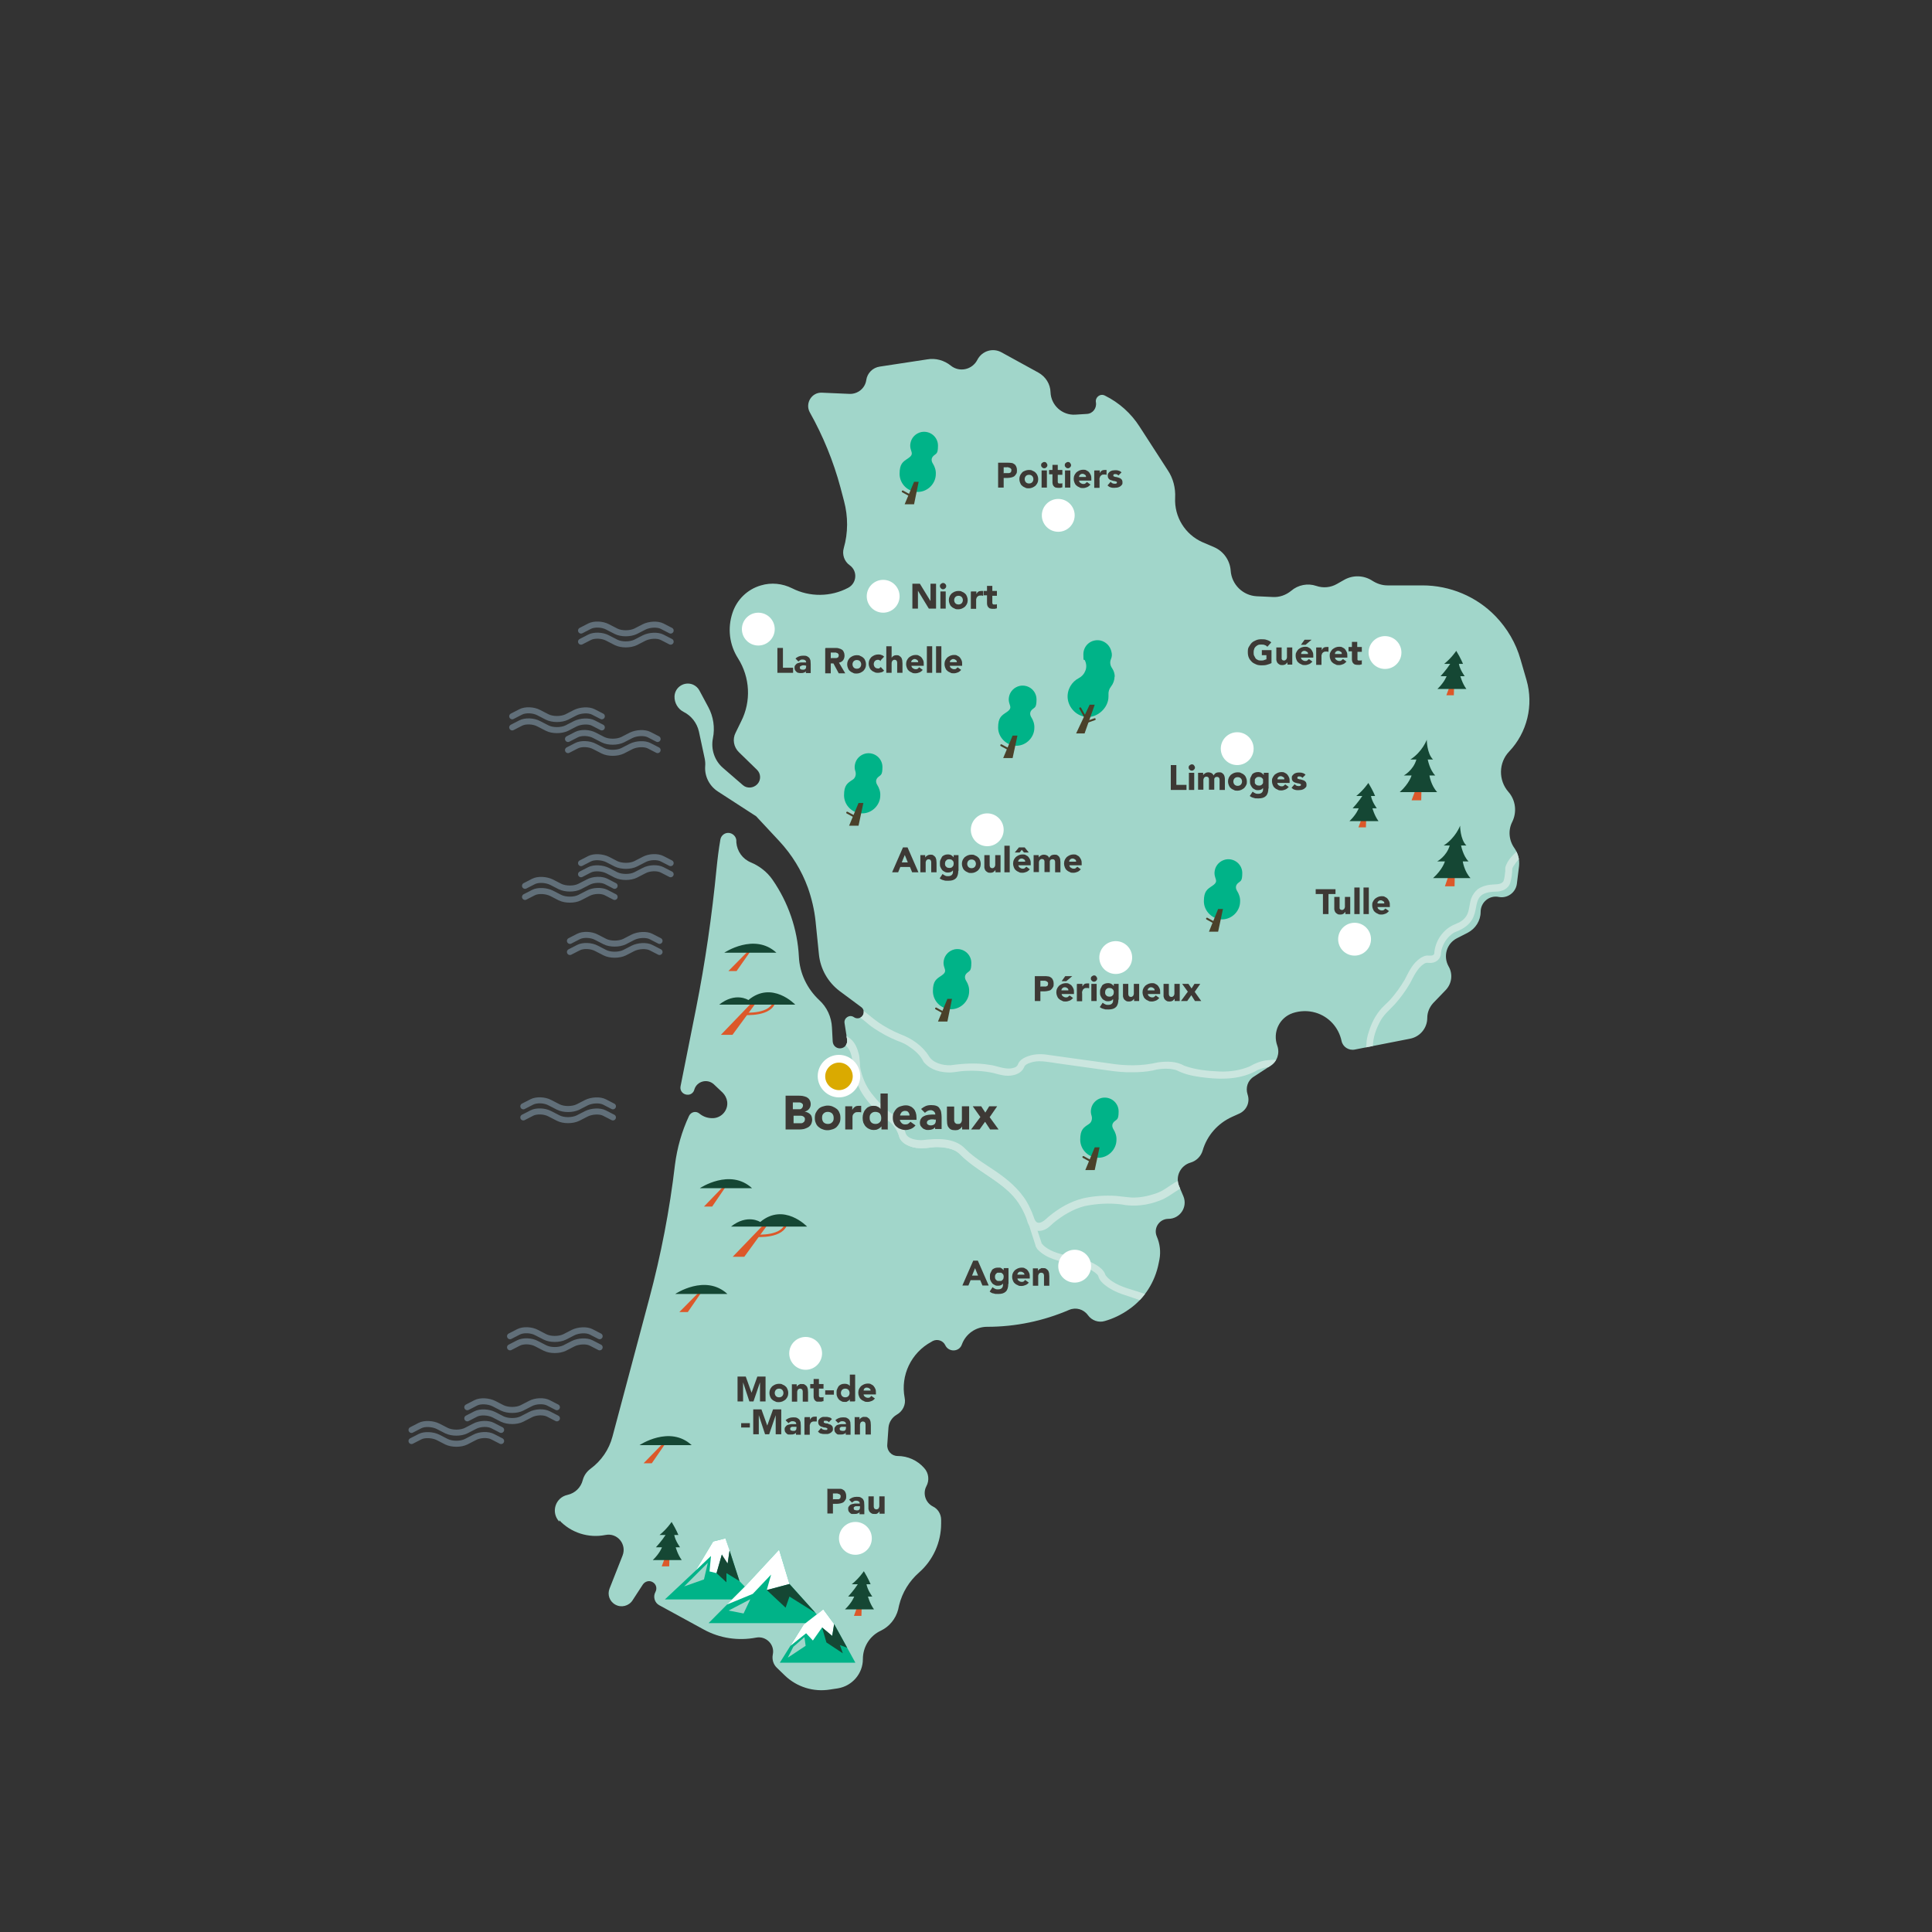 <?xml version="1.0" encoding="UTF-8"?>
<svg xmlns="http://www.w3.org/2000/svg" xmlns:xlink="http://www.w3.org/1999/xlink" version="1.1" viewBox="0 0 800 800">
  <rect x="0" y="0" width="800" height="800" fill="#333333" stroke="none"/>
  <defs>
    <style>
      .cls-1, .cls-2, .cls-3, .cls-4 {
        fill: none;
      }

      .cls-5 {
        fill: #a1d6ca;
      }

      .cls-2 {
        stroke: #dc582a;
      }

      .cls-2, .cls-3, .cls-4 {
        stroke-linecap: round;
        stroke-miterlimit: 10;
      }

      .cls-6 {
        fill: #daaa00;
      }

      .cls-7 {
        fill: #4a412a;
      }

      .cls-3 {
        stroke: #4a412a;
        stroke-width: .8px;
      }

      .cls-8 {
        fill: #00b388;
      }

      .cls-9 {
        isolation: isolate;
      }

      .cls-10 {
        fill: #cbe6df;
      }

      .cls-11 {
        fill: #fff;
      }

      .cls-12 {
        opacity: .4;
      }

      .cls-4 {
        stroke: #a4c8e1;
        stroke-width: 2.5px;
      }

      .cls-13 {
        fill: #dc582a;
      }

      .cls-14 {
        clip-path: url(#clippath);
      }

      .cls-15 {
        fill: #3d3935;
      }

      .cls-16 {
        fill: #154734;
      }
    </style>
    <clipPath id="clippath">
      <path class="cls-1" d="M231.5,629.4h0c4.9,5.3,12.2,7.6,19.2,6.2,4.9-1,8.9,3.8,7.1,8.5l-5.4,13.7c-1,2.5,0,5.4,2.5,6.7,2.4,1.3,5.5.5,7-1.8l4.3-6.6c.9-1.3,2.6-1.8,4-1,1.5.8,2,2.6,1.2,4.1-1.1,2-.3,4.5,1.6,5.5l18.5,10.1c6.6,3.6,14.2,4.7,21.6,3.3,4.1-.8,7.8,2.9,6.9,7-.4,2,.2,4.1,1.7,5.5l3.3,3.2c5,4.8,11.9,6.9,18.7,5.8l3.3-.5c5.9-1,10.3-6.1,10.3-12.1s2.9-9.7,7.5-11.8c3.5-1.7,6.1-4.9,7.1-8.7l.4-1.8c1.3-5.3,4.2-10,8.3-13.6,5.8-5.1,9.1-12.5,9.1-20.2v-1.6c0-2.3-1.3-4.5-3.4-5.5-3.1-1.6-4.3-5.4-2.7-8.4,1.3-2.4,1-5.4-.9-7.5-2.8-3.2-6.8-5-11-5s-4.5-2.1-4.3-4.7l.5-7.1c.2-2.2,1.5-4.2,3.4-5.3,2.5-1.4,3.9-4.2,3.3-7-1.8-9.3,2.7-18.7,11.1-23.2l.5-.3c1.9-1,4.3-.2,5.2,1.7,1.4,3,5.8,2.9,6.9-.3,1.6-4.4,5.8-7.3,10.4-7.3h.1c11.7,0,23.2-2.4,33.9-7,2.8-1.2,6-.3,7.8,2.2,1.6,2.2,4.4,3.2,7,2.4,3.5-1,6.8-2.6,9.8-4.7,6.6-4.5,11-11.5,12.5-19.3l.3-1.5c.6-3.2.2-6.5-1.1-9.5-1.5-3.5,1.1-7.3,4.8-7.3s8.1-4.9,6.2-9.4l-1.7-4c-1.8-4.1.5-8.7,4.7-9.9,2.4-.7,4.3-2.6,5-5,1.8-6.2,6.2-11.2,12.1-13.9l3.1-1.4c3-1.4,4.5-4.7,3.4-7.9-.9-2.8,0-5.8,2.6-7.4l6.9-4.5c2.8-1.8,3.9-5.2,2.8-8.3-2-5.5.8-11.6,6.4-13.5,3-1,6.3-1.1,9.4-.2,5.5,1.6,9.6,6.1,10.8,11.7.5,2.5,3,4.1,5.5,3.6l22.9-4.5c4.1-.8,7.1-4.4,7.1-8.6s.9-4.4,2.4-6.1l5.2-5.4c2.6-2.7,3.1-6.7,1.2-9.9-2.3-4.2-.8-9.4,3.5-11.6l4.5-2.3c3.2-1.7,5.3-5,5.3-8.6s3.6-7,7.5-6.2c3.6.7,7-1.8,7.5-5.4l.9-7.3c.3-2.7-.4-5.3-1.9-7.5-2.3-3.2-2.7-7.4-.9-10.9,2-4.1,1.4-9-1.6-12.4-4.2-4.8-4.1-12.1.3-16.7,7.5-7.9,10.2-19.2,7.2-29.6l-2.5-8.6c-1.9-6.7-5.5-12.8-10.3-17.8-7.9-8.2-18.9-12.8-30.3-12.8h-14.5c-2.2,0-4.3-.7-6.2-1.9-3.5-2.3-8-2.5-11.7-.4l-3,1.7c-2.6,1.5-5.7,1.8-8.6.8-3.5-1.2-7.5-.4-10.3,2-2.2,1.8-4.9,2.8-7.8,2.6l-6.5-.3c-5.8-.3-10.4-4.9-10.8-10.6-.3-4.2-2.9-8-6.8-9.7l-4.9-2.1c-7.2-3.2-11.7-10.5-11.3-18.4.2-4-.8-8-3-11.3l-11.7-18.1c-3.5-5.5-8.5-10-14.4-12.9-1.9-1-4.1.7-3.7,2.8.4,2.4-1.3,4.7-3.8,4.8l-4.8.3c-5.4.3-10-3.9-10.2-9.3-.1-3.4-2-6.4-5-8.1l-15.3-8.4c-3.6-2-8.1-.6-10,3.1-2.1,4.1-7.4,5.3-11,2.4-2.7-2.2-6.3-3.2-9.7-2.6l-19.7,3c-2.9.4-5.2,2.7-5.6,5.6-.5,3.4-3.5,5.8-6.9,5.7l-11.5-.5c-4.2-.2-7,4.4-5,8.1,5.5,9.8,9.8,20.3,12.7,31.1l1.5,5.7c1.7,6.4,1.7,13.1-.1,19.4-.8,2.7.2,5.6,2.5,7.2,3.3,2.4,2.9,7.4-.7,9.3-7.2,3.8-15.9,3.9-23.2.2-4-2-8.6-2.5-12.9-1.2-5.6,1.6-10,5.9-11.8,11.4-2.1,6.3-1.3,13.2,2.3,18.8,5,7.9,5.5,17.8,1.3,26.1l-2.3,4.7c-1.4,2.7-.8,6,1.4,8.1l7.4,7.2c1.7,1.6,1.8,4.3.2,6-1.6,1.7-4.3,1.9-6,.4l-8.2-7.1c-3.5-3-5.1-7.7-4.2-12.3.9-4.4.2-9-1.9-12.9l-3.7-6.9c-.6-1.1-1.5-1.9-2.6-2.4-3.5-1.5-7.5.9-7.7,4.8-.1,2.7,1.4,5.3,3.8,6.5,3.2,1.6,5.5,4.6,6.3,8.1l2.4,11.2c.2,1,.3,2.1.2,3.2-.3,4.1,1.7,8.1,5.2,10.4l15.9,10.3,9.6,10.3c5.2,5.6,9.2,12.1,11.8,19.2,1.6,4.5,2.7,9.2,3.2,13.9l1.4,13.8c.6,6,3.7,11.5,8.6,15.2l8.9,6.6c1.3.9,1.4,2.8.3,3.9s-2.3,1-3.3.3c-1.8-1.3-4.2.3-3.9,2.4l1.1,7c.2,1.5-.7,3-2.2,3.4-1.9.5-3.7-.8-3.8-2.8l-.3-5.7c-.2-4.4-2.1-8.5-5.3-11.4-5-4.7-8.1-11.1-8.4-18-.6-11.4-4.4-22.4-10.9-31.8-2.2-3.2-5.4-5.7-9-7.2-3.4-1.4-5.7-4.6-6-8.3v-.8c-.1-1.6-1.4-2.9-3-3.1-1.7-.2-3.3,1-3.6,2.7-.7,4-1.2,8.1-1.6,12.1-1.9,19.5-4.7,38.9-8.5,58l-6.4,32.1c-.4,1.9,1.1,3.6,3.1,3.5,1.2,0,2.3-.9,2.6-2.1,1-3.5,5.4-4.7,8.1-2.2l3.6,3.4c1,1,1.7,2.3,1.9,3.7.5,3.5-2.2,6.7-5.7,6.9-2.1.1-4.1-.5-5.8-1.9-1.4-1.2-3.5-.7-4.3,1-3,6.4-4.9,13.2-5.8,20.1-2.2,18.8-5.8,37.4-10.7,55.7l-15.2,57c-1.4,5.3-4.6,10-9.1,13.3-1.6,1.2-2.7,2.8-3.2,4.7-.8,3.1-3.2,5.4-6.3,6.1-5.1,1.1-7,7.3-3.4,11.1v-.7h-.1Z"/>
    </clipPath>
  </defs>
  <!-- Generator: Adobe Illustrator 28.7.3, SVG Export Plug-In . SVG Version: 1.2.0 Build 164)  -->
  <g>
    <g id="MAPS">
      <path class="cls-5" d="M231.5,629.4h0c4.9,5.3,12.2,7.6,19.2,6.2h0c4.9-1,8.9,3.8,7.1,8.5l-5.4,13.7c-1,2.5,0,5.4,2.5,6.7h0c2.4,1.3,5.5.5,7-1.8l4.3-6.6c.9-1.3,2.6-1.8,4-1h0c1.5.8,2,2.6,1.2,4.1h0c-1.1,2-.3,4.5,1.6,5.5l18.5,10.1c6.6,3.6,14.2,4.7,21.6,3.3h0c4.1-.8,7.8,2.9,6.9,7h0c-.4,2,.2,4.1,1.7,5.5l3.3,3.2c5,4.8,11.9,6.9,18.7,5.8l3.3-.5c5.9-1,10.3-6.1,10.3-12.1h0c0-5.1,2.9-9.7,7.5-11.8h0c3.5-1.7,6.1-4.9,7.1-8.7l.4-1.8c1.3-5.3,4.2-10,8.3-13.6h0c5.8-5.1,9.1-12.5,9.1-20.2v-1.6c0-2.3-1.3-4.5-3.4-5.5h0c-3.1-1.6-4.3-5.4-2.7-8.4h0c1.3-2.4,1-5.4-.9-7.5h0c-2.8-3.2-6.8-5-11-5h0c-2.5,0-4.5-2.1-4.3-4.7l.5-7.1c.2-2.2,1.5-4.2,3.4-5.3h0c2.5-1.4,3.9-4.2,3.3-7h0c-1.8-9.3,2.7-18.7,11.1-23.2l.5-.3c1.9-1,4.3-.2,5.2,1.7h0c1.4,3,5.8,2.9,6.9-.3h0c1.6-4.4,5.8-7.3,10.4-7.3h.1c11.7,0,23.2-2.4,33.9-7h0c2.8-1.2,6-.3,7.8,2.2h0c1.6,2.2,4.4,3.2,7,2.4h0c3.5-1,6.8-2.6,9.8-4.7h0c6.6-4.5,11-11.5,12.5-19.3l.3-1.5c.6-3.2.2-6.5-1.1-9.5h0c-1.5-3.5,1.1-7.3,4.8-7.3h0c4.8,0,8.1-4.9,6.2-9.4l-1.7-4c-1.8-4.1.5-8.7,4.7-9.9h0c2.4-.7,4.3-2.6,5-5h0c1.8-6.2,6.2-11.2,12.1-13.9l3.1-1.4c3-1.4,4.5-4.7,3.4-7.9h0c-.9-2.8,0-5.8,2.6-7.4l6.9-4.5c2.8-1.8,3.9-5.2,2.8-8.3h0c-2-5.5.8-11.6,6.4-13.5h0c3-1,6.3-1.1,9.4-.2h0c5.5,1.6,9.6,6.1,10.8,11.7h0c.5,2.5,3,4.1,5.5,3.6l22.9-4.5c4.1-.8,7.1-4.4,7.1-8.6h0c0-2.3.9-4.4,2.4-6.1l5.2-5.4c2.6-2.7,3.1-6.7,1.2-9.9h0c-2.3-4.2-.8-9.4,3.5-11.6l4.5-2.3c3.2-1.7,5.3-5,5.3-8.6h0c0-4,3.6-7,7.5-6.2h0c3.6.7,7-1.8,7.5-5.4l.9-7.3c.3-2.7-.4-5.3-1.9-7.5h0c-2.3-3.2-2.7-7.4-.9-10.9h0c2-4.1,1.4-9-1.6-12.4h0c-4.2-4.8-4.1-12.1.3-16.7h0c7.5-7.9,10.2-19.2,7.2-29.6l-2.5-8.6c-1.9-6.7-5.5-12.8-10.3-17.8h0c-7.9-8.2-18.9-12.8-30.3-12.8h-14.5c-2.2,0-4.3-.7-6.2-1.9h0c-3.5-2.3-8-2.5-11.7-.4l-3,1.7c-2.6,1.5-5.7,1.8-8.6.8h0c-3.5-1.2-7.5-.4-10.3,2h0c-2.2,1.8-4.9,2.8-7.8,2.6l-6.5-.3c-5.8-.3-10.4-4.9-10.8-10.6h0c-.3-4.2-2.9-8-6.8-9.7l-4.9-2.1c-7.2-3.2-11.7-10.5-11.3-18.4h0c.2-4-.8-8-3-11.3l-11.7-18.1c-3.5-5.5-8.5-10-14.4-12.9h0c-1.9-1-4.1.7-3.7,2.8h0c.4,2.4-1.3,4.7-3.8,4.8l-4.8.3c-5.4.3-10-3.9-10.2-9.3h0c-.1-3.4-2-6.4-5-8.1l-15.3-8.4c-3.6-2-8.1-.6-10,3.1h0c-2.1,4.1-7.4,5.3-11,2.4h0c-2.7-2.2-6.3-3.2-9.7-2.6l-19.7,3c-2.9.4-5.2,2.7-5.6,5.6h0c-.5,3.4-3.5,5.8-6.9,5.7l-11.5-.5c-4.2-.2-7,4.4-5,8.1h0c5.5,9.8,9.8,20.3,12.7,31.1l1.5,5.7c1.7,6.4,1.7,13.1-.1,19.4h0c-.8,2.7.2,5.6,2.5,7.2h0c3.3,2.4,2.9,7.4-.7,9.3h0c-7.2,3.8-15.9,3.9-23.2.2h0c-4-2-8.6-2.5-12.9-1.2h0c-5.6,1.6-10,5.9-11.8,11.4h0c-2.1,6.3-1.3,13.2,2.3,18.8h0c5,7.9,5.5,17.8,1.3,26.1l-2.3,4.7c-1.4,2.7-.8,6,1.4,8.1l7.4,7.2c1.7,1.6,1.8,4.3.2,6h0c-1.6,1.7-4.3,1.9-6,.4l-8.2-7.1c-3.5-3-5.1-7.7-4.2-12.3h0c.9-4.4.2-9-1.9-12.9l-3.7-6.9c-.6-1.1-1.5-1.9-2.6-2.4h0c-3.5-1.5-7.5.9-7.7,4.8h0c-.1,2.7,1.4,5.3,3.8,6.5h0c3.2,1.6,5.5,4.6,6.3,8.1l2.4,11.2c.2,1,.3,2.1.2,3.2h0c-.3,4.1,1.7,8.1,5.2,10.4l15.9,10.3,9.6,10.3c5.2,5.6,9.2,12.1,11.8,19.2h0c1.6,4.5,2.7,9.2,3.2,13.9l1.4,13.8c.6,6,3.7,11.5,8.6,15.2l8.9,6.6c1.3.9,1.4,2.8.3,3.9h0c-.9.9-2.3,1-3.3.3h0c-1.8-1.3-4.2.3-3.9,2.4l1.1,7c.2,1.5-.7,3-2.2,3.4h0c-1.9.5-3.7-.8-3.8-2.8l-.3-5.7c-.2-4.4-2.1-8.5-5.3-11.4h0c-5-4.7-8.1-11.1-8.4-18h0c-.6-11.4-4.4-22.4-10.9-31.8h0c-2.2-3.2-5.4-5.7-9-7.2h0c-3.4-1.4-5.7-4.6-6-8.3v-.8c-.1-1.6-1.4-2.9-3-3.1h0c-1.7-.2-3.3,1-3.6,2.7h0c-.7,4-1.2,8.1-1.6,12.1h0c-1.9,19.5-4.7,38.9-8.5,58l-6.4,32.1c-.4,1.9,1.1,3.6,3.1,3.5h0c1.2,0,2.3-.9,2.6-2.1h0c1-3.5,5.4-4.7,8.1-2.2l3.6,3.4c1,1,1.7,2.3,1.9,3.7h0c.5,3.5-2.2,6.7-5.7,6.9h0c-2.1.1-4.1-.5-5.8-1.9h0c-1.4-1.2-3.5-.7-4.3,1h0c-3,6.4-4.9,13.2-5.8,20.1h0c-2.2,18.8-5.8,37.4-10.7,55.7l-15.2,57c-1.4,5.3-4.6,10-9.1,13.3h0c-1.6,1.2-2.7,2.8-3.2,4.7h0c-.8,3.1-3.2,5.4-6.3,6.1h0c-5.1,1.1-7,7.3-3.4,11.1v-.7h-.1Z"/>
      <g class="cls-14">
        <g>
          <path class="cls-10" d="M189.4,285.6c3,3.6,13,17.7,16,20.5,3.8,3.5,8.3,6.2,13.3,7.3,14.9,3.8,46.4,11.9,60.5,16.1,9.1,2.6,19.2,4.8,27.5,9.4,3.8,2.4,7.2,5.3,10.4,8.4,5.1,5.1,9.4,10.8,12.3,17.4,1.3,3.4,2.4,6.6,3.5,10,1.6,5,3,10.2,3.6,15.5.2,1.7.4,3.6.4,5.3.2,3.1,1.5,6.4,3,9.2,2,3.4,5.2,6.5,8.6,8.7,2.3,1.3,4.8,2.2,6.9,3.7,3,1.8,5.5,4.3,8.4,6.3,2.8,1.9,5.8,3.5,8.9,4.8,4.7,1.7,9.3,4.8,12,9.2,1.7,2.8,5.7,3.8,8.9,3.7,5-.7,10.7-1.1,15.9-.2,3.2.3,6.5,2.1,9.7,1.4,1.2-.3,2-.6,2.4-1.8.6-1.4,2-2.3,3.2-2.8,2.7-1.2,5.7-1.4,8.5-1,7.4,1,18.4,2.6,25.9,3.6,6.7,1.1,13.6,1.2,20.3-.4,3.7-.5,7.6-.5,10.9,1.4,4.7,1.7,9.9,2.2,14.9,2.4,4.1.1,8.3-.5,12.1-2.1,2.3-1.3,5.1-2.5,7.8-2.6,5.4-.8,10.4,1.7,15.8,2,5,.7,10.4,0,15.3-.4h1.3c4.1-.4,7.8-4,8.2-8,0-1.8.4-3.7,1-5.4,1.1-3.6,2.8-6.9,5.3-9.7,1.2-1.3,2.5-2.4,3.7-3.7,2.2-2.5,4.2-5.3,5.9-8.2,1.7-3.3,3.2-6.7,6.5-8.9.9-.5,1.9-1.2,3.4-1h1c.6,0,1.3-.4,1.3-.9.3-5.1,3.6-10,8.4-12l.5-.2c.4-.2.7-.4,1.1-.5,1.8-.9,3-2,3.8-3.8.8-2,.8-4.3,1.5-6.3.6-1.5,1.5-2.8,2.7-3.8,2.1-1.5,4.6-1.9,7.1-2,1.3,0,2.7-.2,3.5-1.2,0,0,.4-1.1.5-1.9s.2-1.6.3-2.4v-1.4c.9-3.5,3.7-5.7,6.1-8,5.6-4.8,13.8-6,20.9-4.7,21.5,2.6,56,7,77.7,9.7-19.6-1.7-53.6-4.7-72.8-6.4-3.1-.3-7.4-.7-10.3-.8-6.6.1-13,2.7-17.1,8-.5.8-1.4,1.8-1.6,2.6,0,1.8-.3,3.9-.8,5.7-.7,2.6-3.4,3.8-5.9,3.8-13.8.2-2.8,11.1-16.3,16.5-.9.3-1.6.7-2.4,1.4-2.2,1.8-3.7,4.5-4.1,7.3,0,2.8-2.3,4.6-5,4.3-.9,0-1.2-.2-2.2.5-2.7,1.8-4.1,5.1-5.6,7.9-1.8,3.1-3.9,6-6.3,8.7-2.3,2.5-4.9,4.5-6.4,7.7-1.5,2.9-2.6,6.1-2.7,9.4-.7,5.5-5.4,10.1-10.9,10.5-.6,0-5.7.5-6.5.6-6.2.6-12.6.2-18.7-1.5-3.7-1.1-8.2-1-11.7.6-6.3,3.7-14,4-21.1,3.2-3.6-.4-7.1-.9-10.6-2.3-.4-.2-1-.4-1.3-.6-.9-.5-2.1-.6-3.2-.8-2.5-.2-4.8,0-7.3.7-2.7.5-5.4.7-8.1.7-3.5.1-7.2-.3-10.6-.8-5.1-.7-15.5-2.2-20.7-2.9-2.7-.4-7.2-1.3-9.9-.6-1.3.3-2.9.8-3.6,1.7-.2.2,0,.2-.5,1-.8,1.6-2.7,2.5-4.2,2.8-2.9.7-5.6-.2-8.3-.9-4.1-.9-8.4-1.1-12.5-.8-1.6.1-3.3.5-5.3.6-3.9,0-7.9-.9-10.7-4-.2-.2-.4-.4-.5-.7l-.4-.7c-1.4-2.4-3.7-4.2-6-5.7-1.4-.9-2.8-1.5-4.5-2.1-3.4-1.4-6.5-3.1-9.5-5.1-1.6-1-2.8-2.2-4.2-3.3-3-2.4-6.3-4.4-9.7-5.9-6-3.4-11-8.9-13.1-15.4-.6-1.7-1.1-3.5-1.2-5.5,0-3.4-.5-6.8-1.2-10.1-.6-3.4-1.7-6.6-2.7-9.9s-2.1-6.6-3.4-9.7c-2-4.5-4.9-9-8.1-12.7-4-4.4-8.3-8.6-13.3-11.7-5.2-2.8-11-4.7-16.7-6.3-9.5-2.7-20.6-5.7-30.2-8.4l-40-11.9c-3.4-.9-6.7-2.5-9.6-4.6-2.9-2-5.4-4.6-7.3-7.6l-12-17.1h.2Z"/>
          <path class="cls-10" d="M189.4,285.6l10.9,14.1,2.7,3.5c3.5,4.5,8.7,7.9,14.2,9.6,17.4,4.3,47,12.3,64.6,17.3,8.5,2.4,17.9,4.6,25.5,9.1,7.5,5.1,14.2,11.8,19,19.5,3.3,5.1,5,11.1,6.8,16.8.9,2.8,1.8,5.7,2.4,8.7s1.1,6,1.3,9c0,2.8.5,5.6,1.6,8.2,1,2.7,2.7,5,4.4,7.3,1.8,2.6,3.4,5,4.6,8,.8,2.3,1.2,4.5,1.4,6.9,0,1.9.4,3.8,1.8,5.3.4.5,1,.9,1.5,1.2,2.1,1.7,3,4.3,3.6,6.7.3,1.4.3,3.2.4,4.6.6,4,2.3,8.2,4.9,11.5,2.2,2.8,4.7,5.5,7.5,7.7,3.2,2,5.5,5.1,6.5,8.6.7,2.4,4.6,3,6.9,2.9,5.9-.7,13.4-1.2,17.9,3.7,4.1,4.1,9.5,7,14.2,10.4,4.9,3.5,9.7,8,12.3,13.6.7,1.4,1.3,2.8,1.8,4.3.4,1.3.9,2,1.7,2.2,1.5.3,3.2-1.4,4.4-2.5,4.2-3.5,9-6.3,14.3-7.6,4.5-1,9.1-1.3,13.7-1,1.5.2,3,.3,4.5.5,4.2.6,8.5-.3,12.4-1.7,2.8-1,4.8-2.8,7.5-4.4,2.8-1.5,5.8-2.5,8.8-3.1,5.5-1.4,12.7,0,18.2.4l17.8,1.6,17.8,1.6,4.4.4c1.5.1,3,.3,4.4.3,2.8,0,5.7-.3,8.6-.7,5.5-.7,11.5-3.6,16.6-5.4,16-6.2,34-13,50-19.1-15.6,6.9-33.3,14.4-49.1,21.3-3.3,1.4-9.2,4.1-12.5,5.2-5.1,1.5-10.6,2.3-16,1.7-1.2-.1-5.3-.5-6.7-.6-8.9-.8-26.6-2.3-35.5-3.1l-8.9-.8c-2.8-.3-5.6-.3-8.4.4-2.8.6-5.5,1.5-7.9,2.8-2.5,1.5-5.1,3.6-7.9,4.6-5.1,2-10.7,2.7-16.1,1.6-4.9-.6-10.1-.3-15,.7-4.8,1.2-9.2,3.9-13,7-1.1,1-2.4,2.4-4,2.9-3.2,1.3-6.2-.8-6.9-3.9-1.3-3.9-3.6-7.9-6.4-10.8-6.2-6.4-14.7-10-21.1-16.3-.9-1-1.9-1.7-3.1-2.2-2.5-1-5.4-1.3-8.1-1.1-2.8.4-6.4.9-9.4-.2-2.2-.7-4.5-2.1-5-4.5-.6-2.2-2-4.3-3.7-5.7-1.2-.9-2.5-1.7-3.6-2.7-3.4-3.2-6.6-6.6-8.8-10.7-1.4-2.8-2.5-5.7-2.9-8.9-.2-3.3-.4-7.1-3-9.4-2.1-1.4-3.6-3.6-4.1-6.2-.3-4.3-.9-8.5-3.4-12.2-1.5-2.6-3.3-4.9-5-7.4-2-3.4-3.5-7.1-3.9-11.1-.1-6.6-1.6-13-3.6-19.3-1.4-4.1-2.6-8.4-4.4-12.4-4.5-9-11.8-16.7-20.1-22.3-7.2-4.3-16.7-6.4-24.7-8.7-17.6-4.7-47-13.2-64.3-18.5-5.8-2-11-5.7-14.5-10.7l-2.6-3.7-10.2-14.7h0Z"/>
          <path class="cls-10" d="M189.4,285.6l12.1,15.8c1.9,2.7,4.1,5.1,6.8,7,2.6,1.9,5.6,3.5,8.6,4.4l38.6,10c9.2,2.4,19.6,5.5,28.8,8,6.4,1.7,13,3.6,19.1,6.4,5.5,2.5,10.1,6.6,14.3,10.8s5.8,6.3,8,9.9c3.8,5.7,5.6,12.3,7.7,18.8,1,3.2,1.9,6.5,2.4,9.9.6,3.2.8,6.7,1,10,.5,3,1.7,6.1,3.3,8.7,2.8,4.2,6.3,8.3,7.7,13.3.7,2.4.9,5,1.1,7.5.3,1.3,1.1,2.6,2,3.5s1.4,1,2,1.7c1.4,1.6,2,3.3,2.5,5.1.5,1.7.5,3.4.6,5.2,1,7.8,6.4,14.7,12.5,19.4,3.1,1.9,5.4,5,6.4,8.6.7,2.3,4.6,2.9,6.9,2.9,3.1-.3,7-.9,10.2-.1,2.6.5,5.5,1.5,7.4,3.6,7.7,7.6,19,11.5,24.9,21,1.4,2.2,2.6,4.5,3.5,7,.6,1.7,1.7,5.4,2.3,7.1l.8,2.4.4,1.2v.3h.2c.1,0,.1.2.2.3,2.4,2.6,6.7,3.9,10.3,4.6,4.2.9,8.6,1.7,12.3,4.1,1.2.8,2.5,1.8,3.2,3.3.1.3.2.6.4.9,2.8,3.5,7.9,5,12.2,6.3,5.3,1.6,13.6,4.6,18.9,6,9.3,2.5,19.8,3.2,29.4,4.4,17.9,2.1,51.3,6,69.4,8.1l5,.6,2.5.3c3.6.7,7.5-.7,9.8-3.6,1-1.1,1.4-2.6,1.8-4,8.7-26.9,17.6-53.7,26.5-80.6-7.8,27.2-15.6,54.4-23.6,81.5-.5,1.7-1.2,3.6-2.4,5-2.9,3.7-7.8,5.6-12.5,4.7-1.4-.2-5.9-.7-7.4-.9-18.1-2.1-51.4-6-69.4-8.1-6.1-.7-13.9-1.5-19.9-2.4-6.5-1-13.2-2.9-19.5-5-3.6-1.1-10.8-3.5-14.3-4.7-2.5-.9-4.9-2.1-7-3.8-1-.8-2.2-2-2.6-3.5,0-.2-.2-.4-.4-.7-2.7-2.7-6.8-3.7-10.5-4.4-5.2-1.2-10.6-2.1-14.4-6.2-.2-.3-.5-.8-.7-1.2v-.3l-.4-1.2c-.5-1.4-1.8-5.7-2.3-7.2-4.6-16.5-17.5-18.7-28.4-29.2-2.5-2.7-6.9-3.1-10.5-3.1-3.2.3-7.2,1-10.5-.4-1.6-.6-3.4-1.7-4.2-3.5-.6-2.3-1.9-4.7-3.7-6.4-6.2-4.5-11.8-10.4-14.3-17.7-.6-1.7-1-3.3-1.2-5.2-.1-1.6,0-3.2-.5-4.7-.5-1.7-1.1-3.4-2.5-4.4-2.1-1.4-3.4-3.6-4-6-.3-2.4-.3-4.9-1.1-7.3-1.4-4.7-4.7-8.4-7.3-12.5-1.8-3.1-3.1-6.3-3.7-9.9-.3-3.4-.3-6.5-1-9.9-.5-3.3-1.4-6.3-2.4-9.5-1.5-4.6-2.8-9.5-5-13.8-2.6-5.1-6-9.7-10-13.7-3.9-4-8.2-7.8-13.4-10.1-6-2.7-12.3-4.5-18.7-6.2-9.2-2.5-19.7-5.4-28.8-8l-38.3-11.4c-3.3-1.1-6.2-2.9-8.9-4.9s-4.9-4.7-6.7-7.5l-11.4-16.4h-.2,0Z"/>
        </g>
      </g>
      <g class="cls-12">
        <path class="cls-4" d="M236,394.2l3.5-1.8c1.9-1,5.3-.9,7.5.3l3.5,1.8c2.2,1.1,5.8,1.1,8.1,0l3.5-1.8c2.2-1.1,5.6-1.3,7.5-.3l3.5,1.8"/>
        <path class="cls-4" d="M236,389.6l3.5-1.8c1.9-1,5.3-.9,7.5.3l3.5,1.8c2.2,1.1,5.8,1.1,8.1,0l3.5-1.8c2.2-1.1,5.6-1.3,7.5-.3l3.5,1.8"/>
      </g>
      <g class="cls-12">
        <path class="cls-4" d="M240.6,265.7l3.5-1.8c1.9-1,5.3-.9,7.5.3l3.5,1.8c2.2,1.1,5.8,1.1,8.1,0l3.5-1.8c2.2-1.1,5.6-1.3,7.5-.3l3.5,1.8"/>
        <path class="cls-4" d="M240.6,261.1l3.5-1.8c1.9-1,5.3-.9,7.5.3l3.5,1.8c2.2,1.1,5.8,1.1,8.1,0l3.5-1.8c2.2-1.1,5.6-1.3,7.5-.3l3.5,1.8"/>
      </g>
      <g class="cls-12">
        <path class="cls-4" d="M216.7,462.7l3.5-1.8c1.9-1,5.3-.9,7.5.3l3.5,1.8c2.2,1.1,5.8,1.1,8.1,0l3.5-1.8c2.2-1.1,5.6-1.3,7.5-.3l3.5,1.8"/>
        <path class="cls-4" d="M216.7,458.1l3.5-1.8c1.9-1,5.3-.9,7.5.3l3.5,1.8c2.2,1.1,5.8,1.1,8.1,0l3.5-1.8c2.2-1.1,5.6-1.3,7.5-.3l3.5,1.8"/>
      </g>
      <g class="cls-12">
        <path class="cls-4" d="M211.2,557.9s1.6-.8,3.5-1.8,5.3-.9,7.5.3l3.5,1.8c2.2,1.1,5.8,1.1,8.1,0l3.5-1.8c2.2-1.1,5.6-1.3,7.5-.3l3.5,1.8"/>
        <path class="cls-4" d="M211.2,553.3s1.6-.8,3.5-1.8,5.3-.9,7.5.3l3.5,1.8c2.2,1.1,5.8,1.1,8.1,0l3.5-1.8c2.2-1.1,5.6-1.3,7.5-.3l3.5,1.8"/>
      </g>
      <g>
        <g class="cls-12">
          <path class="cls-4" d="M212.1,301.2s1.6-.8,3.5-1.8,5.3-.9,7.5.3l3.5,1.8c2.2,1.1,5.8,1.1,8.1,0l3.5-1.8c2.2-1.1,5.6-1.3,7.5-.3s3.5,1.8,3.5,1.8"/>
          <path class="cls-4" d="M212.1,296.6l3.5-1.8c1.9-1,5.3-.9,7.5.3l3.5,1.8c2.2,1.1,5.8,1.1,8.1,0l3.5-1.8c2.2-1.1,5.6-1.3,7.5-.3s3.5,1.8,3.5,1.8"/>
        </g>
        <g class="cls-12">
          <path class="cls-4" d="M235.2,310.6l3.5-1.8c1.9-1,5.3-.9,7.5.3l3.5,1.8c2.2,1.1,5.8,1.1,8.1,0l3.5-1.8c2.2-1.1,5.6-1.3,7.5-.3s3.5,1.8,3.5,1.8"/>
          <path class="cls-4" d="M235.2,306l3.5-1.8c1.9-1,5.3-.9,7.5.3l3.5,1.8c2.2,1.1,5.8,1.1,8.1,0l3.5-1.8c2.2-1.1,5.6-1.3,7.5-.3s3.5,1.8,3.5,1.8"/>
        </g>
      </g>
      <g>
        <g class="cls-12">
          <path class="cls-4" d="M277.7,362s-1.6-.8-3.5-1.8-5.3-.9-7.5.3l-3.5,1.8c-2.2,1.1-5.8,1.1-8.1,0l-3.5-1.8c-2.2-1.1-5.6-1.3-7.5-.3l-3.5,1.8"/>
          <path class="cls-4" d="M277.7,357.4l-3.5-1.8c-1.9-1-5.3-.9-7.5.3l-3.5,1.8c-2.2,1.1-5.8,1.1-8.1,0l-3.5-1.8c-2.2-1.1-5.6-1.3-7.5-.3l-3.5,1.8"/>
        </g>
        <g class="cls-12">
          <path class="cls-4" d="M254.5,371.4l-3.5-1.8c-1.9-1-5.3-.9-7.5.3l-3.5,1.8c-2.2,1.1-5.8,1.1-8.1,0l-3.5-1.8c-2.2-1.1-5.6-1.3-7.5-.3l-3.5,1.8"/>
          <path class="cls-4" d="M254.5,366.8l-3.5-1.8c-1.9-1-5.3-.9-7.5.3l-3.5,1.8c-2.2,1.1-5.8,1.1-8.1,0l-3.5-1.8c-2.2-1.1-5.6-1.3-7.5-.3l-3.5,1.8"/>
        </g>
      </g>
      <g>
        <g class="cls-12">
          <path class="cls-4" d="M230.6,587.3s-1.6-.8-3.5-1.8-5.3-.9-7.5.3l-3.5,1.8c-2.2,1.1-5.8,1.1-8.1,0l-3.5-1.8c-2.2-1.1-5.6-1.3-7.5-.3s-3.5,1.8-3.5,1.8"/>
          <path class="cls-4" d="M230.6,582.7l-3.5-1.8c-1.9-1-5.3-.9-7.5.3l-3.5,1.8c-2.2,1.1-5.8,1.1-8.1,0l-3.5-1.8c-2.2-1.1-5.6-1.3-7.5-.3l-3.5,1.8"/>
        </g>
        <g class="cls-12">
          <path class="cls-4" d="M207.5,596.7l-3.5-1.8c-1.9-1-5.3-.9-7.5.3l-3.5,1.8c-2.2,1.1-5.8,1.1-8.1,0l-3.5-1.8c-2.2-1.1-5.6-1.3-7.5-.3l-3.5,1.8"/>
          <path class="cls-4" d="M207.5,592.1l-3.5-1.8c-1.9-1-5.3-.9-7.5.3l-3.5,1.8c-2.2,1.1-5.8,1.1-8.1,0l-3.5-1.8c-2.2-1.1-5.6-1.3-7.5-.3s-3.5,1.8-3.5,1.8"/>
        </g>
      </g>
      <g>
        <path class="cls-6" d="M347.4,453c-4,0-7.3-3.3-7.3-7.3s3.3-7.3,7.3-7.3,7.3,3.3,7.3,7.3-3.3,7.3-7.3,7.3Z"/>
        <path class="cls-11" d="M347.4,440c3.2,0,5.7,2.6,5.7,5.7s-2.6,5.7-5.7,5.7-5.7-2.6-5.7-5.7,2.6-5.7,5.7-5.7M347.4,436.8c-4.9,0-8.8,4-8.8,8.8s4,8.8,8.8,8.8,8.8-4,8.8-8.8-4-8.8-8.8-8.8h0Z"/>
      </g>
      <g class="cls-9">
        <g class="cls-9">
          <path class="cls-15" d="M325.3,453.7h5.2c.6,0,1.2,0,1.8.1s1.2.3,1.7.5c.5.3.9.6,1.2,1.1.3.5.5,1.1.5,1.8s-.2,1.4-.7,2c-.4.5-1,.9-1.8,1.1h0c.5.1.9.2,1.3.4.4.2.7.4,1,.7s.5.6.6,1,.2.8.2,1.3-.2,1.4-.5,1.9-.7.9-1.2,1.2-1.1.5-1.7.7c-.6.1-1.3.2-1.9.2h-5.7v-14h0ZM328.4,459.3h2.9c.2,0,.4-.1.6-.3.2-.1.3-.3.4-.5s.2-.4.2-.7,0-.5-.2-.7-.3-.3-.5-.4-.4-.2-.7-.2h-2.8v3-.2ZM328.4,465.1h3.5c.2,0,.5-.1.7-.3.2-.1.4-.3.5-.5s.2-.5.2-.8,0-.6-.2-.8c-.2-.2-.4-.4-.6-.5-.3-.1-.5-.2-.8-.2h-3.1v3.2h-.2Z"/>
          <path class="cls-15" d="M337.4,462.9c0-.8.1-1.5.4-2.1s.7-1.2,1.1-1.6,1-.8,1.7-1,1.3-.4,2.1-.4,1.4.1,2.1.4,1.2.6,1.7,1,.9,1,1.1,1.6c.3.6.4,1.3.4,2.1s-.1,1.5-.4,2.1-.7,1.2-1.1,1.6-1,.8-1.7,1-1.3.4-2.1.4-1.4-.1-2.1-.4c-.7-.2-1.2-.6-1.7-1s-.9-1-1.1-1.6c-.3-.6-.4-1.3-.4-2.1ZM340.4,462.9c0,.7.2,1.3.6,1.8.4.4,1,.7,1.8.7s1.3-.2,1.8-.7.6-1,.6-1.8-.2-1.3-.6-1.8c-.4-.4-1-.7-1.8-.7s-1.3.2-1.8.7-.6,1-.6,1.8Z"/>
          <path class="cls-15" d="M349.9,458.1h3v1.5h0c.3-.6.7-1,1.1-1.3s1-.4,1.6-.4.3,0,.5,0h.5v2.7c-.2,0-.4-.1-.6-.1h-.6c-.6,0-1,0-1.3.2s-.6.4-.8.7-.3.6-.3,1v5.3h-3v-9.6h-.1Z"/>
          <path class="cls-15" d="M367.7,467.7h-2.7v-1.3h0c-.1.2-.3.3-.5.5s-.4.3-.7.5c-.3.1-.5.3-.9.4-.3,0-.6.1-1,.1-.7,0-1.4-.1-1.9-.4-.6-.2-1.1-.6-1.5-1s-.7-1-1-1.6c-.2-.6-.3-1.3-.3-2s.1-1.3.3-1.9c.2-.6.5-1.2.9-1.6.4-.5.8-.9,1.4-1.1.5-.3,1.2-.4,1.8-.4s1.2,0,1.7.3c.5.2,1,.5,1.3,1h0v-6.4h3v15h.1ZM364.9,462.9c0-.7-.2-1.3-.6-1.8-.4-.4-1-.7-1.8-.7s-1.3.2-1.8.7-.6,1-.6,1.8.2,1.3.6,1.8c.4.4,1,.7,1.8.7s1.3-.2,1.8-.7.6-1,.6-1.8Z"/>
          <path class="cls-15" d="M379.1,466c-.5.6-1.1,1.1-1.8,1.4-.7.3-1.5.5-2.3.5s-1.4-.1-2.1-.4c-.7-.2-1.2-.6-1.7-1s-.9-1-1.1-1.6c-.3-.6-.4-1.3-.4-2.1s.1-1.5.4-2.1.7-1.2,1.1-1.6,1-.8,1.7-1,1.3-.4,2.1-.4,1.3.1,1.9.4c.6.2,1,.6,1.4,1s.7,1,.9,1.6c.2.6.3,1.3.3,2.1v.9h-6.9c.1.6.4,1,.8,1.4s.9.5,1.5.5.9-.1,1.2-.3.6-.5.9-.8l2.1,1.5ZM376.6,461.8c0-.5-.2-.9-.5-1.3s-.8-.5-1.3-.5-.6,0-.9.2c-.3.1-.5.2-.6.4s-.3.4-.4.6c0,.2-.2.4-.2.7h3.9Z"/>
          <path class="cls-15" d="M387.4,466.5h0c-.3.5-.8.9-1.3,1.1s-1.1.3-1.7.3-.9,0-1.3-.2c-.4-.1-.8-.3-1.1-.6s-.6-.6-.8-.9c-.2-.4-.3-.8-.3-1.3s.1-1,.3-1.4c.2-.4.5-.7.8-1,.3-.2.7-.4,1.2-.6s.9-.2,1.4-.3c.5,0,1-.1,1.4-.1h1.3c0-.5-.2-.9-.6-1.3-.4-.3-.8-.5-1.3-.5s-.9.1-1.3.3c-.4.2-.8.5-1.1.8l-1.6-1.6c.6-.5,1.2-.9,1.9-1.2.7-.3,1.5-.4,2.3-.4s1.6.1,2.1.3c.6.2,1,.5,1.3,1s.6.9.7,1.6c.1.6.2,1.3.2,2.1v4.9h-2.7v-1.2l.2.2ZM386.7,463.5h-.8c-.3,0-.7,0-1,.2-.3,0-.6.2-.8.4s-.3.4-.3.8.2.6.5.8c.3.2.6.3,1,.3s.6,0,.8-.1c.3,0,.5-.2.7-.3.2-.1.4-.3.5-.6.1-.2.2-.5.2-.8v-.6h-.8Z"/>
          <path class="cls-15" d="M401.3,467.7h-2.9v-1.3h0c-.1.2-.2.4-.4.6-.2.2-.4.3-.6.5-.2.1-.5.3-.8.4-.3,0-.6.1-1,.1-.8,0-1.4-.1-1.8-.3-.5-.2-.8-.6-1.1-1s-.4-.9-.5-1.4c0-.6-.1-1.2-.1-1.8v-5.3h3v5.6c0,.3,0,.6.2.8,0,.3.3.5.5.6.2.2.5.2.9.2s.7,0,.9-.2c.2-.1.4-.3.5-.6.1-.2.2-.5.2-.8v-5.7h3v9.6h0Z"/>
          <path class="cls-15" d="M406,462.6l-3.2-4.5h3.5l1.7,2.6,1.6-2.6h3.3l-3.1,4.5,3.7,5.1h-3.5l-2.1-3.2-2.3,3.2h-3.5l3.8-5.1h.1Z"/>
        </g>
      </g>
      <circle class="cls-11" cx="438.2" cy="213.4" r="6.8"/>
      <circle class="cls-11" cx="314" cy="260.5" r="6.8"/>
      <circle class="cls-11" cx="408.8" cy="343.6" r="6.8"/>
      <circle class="cls-11" cx="365.7" cy="246.9" r="6.8"/>
      <circle class="cls-11" cx="512.3" cy="310" r="6.8"/>
      <circle class="cls-11" cx="573.5" cy="270.2" r="6.8"/>
      <circle class="cls-11" cx="560.9" cy="388.9" r="6.8"/>
      <circle class="cls-11" cx="462" cy="396.5" r="6.8"/>
      <circle class="cls-11" cx="445" cy="524.3" r="6.8"/>
      <circle class="cls-11" cx="333.6" cy="560.4" r="6.8"/>
      <circle class="cls-11" cx="354.2" cy="637" r="6.8"/>
      <g class="cls-9">
        <g class="cls-9">
          <path class="cls-15" d="M413.5,191.6h3.8c.5,0,1,0,1.5.1.5,0,.9.3,1.2.5.4.2.6.6.8,1,.2.4.3.9.3,1.5s0,1.1-.3,1.5c-.2.4-.5.7-.8,1-.3.2-.7.4-1.2.5s-1,.2-1.5.2h-1.7v4h-2.3v-10.3h.2ZM415.7,195.9h2.1c.2,0,.4-.1.5-.2.2,0,.3-.2.4-.4,0-.2.1-.4.1-.6s0-.5-.2-.6c-.1-.2-.3-.3-.5-.4-.2,0-.4-.1-.6-.2s-.5,0-.7,0h-1.2v2.5h.1Z"/>
          <path class="cls-15" d="M422.1,198.4c0-.6.1-1.1.3-1.5.2-.5.5-.8.8-1.2s.8-.6,1.3-.8,1-.3,1.5-.3,1.1,0,1.5.3c.5.2.9.4,1.3.8s.6.7.8,1.2c.2.5.3,1,.3,1.5s-.1,1.1-.3,1.5c-.2.5-.5.8-.8,1.2-.4.3-.8.6-1.3.8s-1,.3-1.5.3-1.1,0-1.5-.3c-.5-.2-.9-.4-1.3-.8-.4-.3-.6-.7-.8-1.2-.2-.5-.3-1-.3-1.5ZM424.3,198.4c0,.5.2,1,.5,1.3s.7.5,1.3.5,1-.2,1.3-.5.5-.8.5-1.3-.2-1-.5-1.3-.7-.5-1.3-.5-1,.2-1.3.5-.5.8-.5,1.3Z"/>
          <path class="cls-15" d="M431.1,192.6c0-.4.1-.7.4-.9s.5-.4.9-.4.7.1.9.4.4.5.4.9-.1.6-.4.9-.5.4-.9.4-.6-.1-.9-.4-.4-.5-.4-.9ZM431.3,194.8h2.2v7.1h-2.2v-7.1Z"/>
          <path class="cls-15" d="M439.9,196.6h-1.9v2.9c0,.2,0,.3.1.4,0,.1.2.2.3.3h1.1c.2,0,.3,0,.4-.2v1.8c-.2,0-.5.1-.8.2h-.8c-.4,0-.7,0-1-.1-.3,0-.6-.2-.8-.4-.2-.2-.4-.4-.5-.7s-.2-.6-.2-1v-3.4h-1.4v-1.8h1.4v-2.1h2.2v2.1h1.9v2Z"/>
          <path class="cls-15" d="M440.9,192.6c0-.4.1-.7.4-.9s.5-.4.9-.4.7.1.9.4.4.5.4.9-.1.6-.4.9-.5.4-.9.4-.6-.1-.9-.4-.4-.5-.4-.9ZM441,194.8h2.2v7.1h-2.2v-7.1Z"/>
          <path class="cls-15" d="M451.5,200.7c-.4.4-.8.8-1.3,1s-1.1.4-1.7.4-1.1,0-1.5-.3c-.5-.2-.9-.4-1.3-.8-.4-.3-.6-.7-.8-1.2-.2-.5-.3-1-.3-1.5s.1-1.1.3-1.5c.2-.5.5-.8.8-1.2.4-.3.8-.6,1.3-.8s1-.3,1.5-.3,1,0,1.4.3c.4.2.8.4,1.1.8s.5.7.7,1.2.2,1,.2,1.5v.7h-5.1c0,.4.3.8.6,1s.7.4,1.1.4.7,0,.9-.2c.2-.2.5-.4.7-.6l1.5,1.1h-.1ZM449.7,197.5c0-.4-.1-.7-.4-.9s-.6-.4-1-.4-.5,0-.6.1c-.2,0-.3.2-.5.3-.1.1-.2.3-.3.4,0,.2-.1.3-.1.5h2.9Z"/>
          <path class="cls-15" d="M453.2,194.8h2.2v1.1h0c.2-.4.5-.8.8-1s.7-.3,1.2-.3.3,0,.4,0h.4v2c-.2,0-.3,0-.5-.1h-.5c-.4,0-.8,0-1,.2-.2.1-.4.3-.6.5-.1.2-.2.5-.3.8s0,.6,0,1v3h-2.2v-7.1h.1Z"/>
          <path class="cls-15" d="M463.1,196.9c-.3-.4-.7-.6-1.3-.6s-.4,0-.5.1c-.2,0-.3.2-.3.5s0,.3.3.4c.2,0,.4.2.7.2s.6.1.9.2.6.2.9.3c.3.2.5.4.7.6.2.3.3.6.3,1.1s0,.8-.3,1.1c-.2.3-.5.5-.8.7s-.7.3-1.1.4c-.4,0-.8.1-1.2.1s-1,0-1.5-.2c-.5-.1-.9-.4-1.3-.8l1.3-1.5c.2.3.4.4.7.6.2.1.5.2.9.2s.5,0,.7-.1c.2,0,.3-.2.3-.4s0-.3-.3-.4c-.2,0-.4-.2-.7-.2s-.6-.1-.9-.2-.6-.2-.9-.3-.5-.4-.7-.6c-.2-.3-.3-.6-.3-1.1s0-.8.3-1.1c.2-.3.4-.5.7-.7s.6-.3,1-.4c.4,0,.7-.1,1.1-.1s.9,0,1.4.2c.5.1.9.4,1.2.7l-1.3,1.3h0Z"/>
        </g>
      </g>
      <g class="cls-9">
        <g class="cls-9">
          <path class="cls-15" d="M342.8,616.5h3.8c.5,0,1,0,1.5,0,.5,0,.9.3,1.2.5.4.2.6.6.8,1,.2.4.3.9.3,1.5s0,1.1-.3,1.5c-.2.4-.5.7-.8,1-.3.2-.7.4-1.2.5s-1,.2-1.5.2h-1.7v4h-2.3v-10.3h.2ZM345,620.8h2.1c.2,0,.4,0,.5-.2.2,0,.3-.2.4-.4,0-.2.1-.4.1-.6s0-.5-.2-.6c-.1-.2-.3-.3-.5-.4-.2,0-.4,0-.6-.2h-1.9v2.5h.1Z"/>
          <path class="cls-15" d="M356.1,625.9h0c-.2.4-.6.7-1,.8-.4.2-.8.2-1.3.2s-.6,0-1,0c-.3,0-.6-.2-.8-.4-.2-.2-.4-.4-.6-.7-.1-.3-.2-.6-.2-.9s0-.8.2-1c.2-.3.4-.5.6-.7s.6-.3.9-.4c.3,0,.7-.2,1-.2h2.1c0-.4-.1-.7-.4-.9s-.6-.3-1-.3-.7,0-1,.2-.6.4-.8.6l-1.2-1.2c.4-.4.9-.7,1.4-.9s1.1-.3,1.7-.3,1.2,0,1.6.2.7.4,1,.7c.2.3.4.7.5,1.1,0,.5.1,1,.1,1.6v3.6h-2v-.9h.2ZM355.6,623.7h-.6c-.2,0-.5,0-.7,0s-.4.2-.6.3-.2.3-.2.6.1.5.3.6c.2,0,.5.2.7.2h.6c.2,0,.4,0,.5-.2.2,0,.3-.2.4-.4,0-.2.1-.4.1-.6v-.5h-.5,0Z"/>
          <path class="cls-15" d="M366.3,626.8h-2.1v-1h0c0,0-.2.3-.3.4-.1,0-.3.3-.4.4-.2,0-.4.2-.6.3-.2,0-.5,0-.7,0-.6,0-1,0-1.4-.3-.3-.2-.6-.4-.8-.7-.2-.3-.3-.7-.4-1.1v-5.2h2.2v4.1c0,.2,0,.4.1.6,0,.2.2.3.3.5.2,0,.4.2.6.2s.5,0,.7-.2c.2,0,.3-.2.4-.4,0-.2.2-.4.2-.6v-4.2h2.2v7.1h0Z"/>
        </g>
      </g>
      <g class="cls-9">
        <g class="cls-9">
          <path class="cls-15" d="M305.4,570h3.4l2.4,6.7h0l2.4-6.7h3.4v10.3h-2.3v-7.9h0l-2.7,7.9h-1.7l-2.6-7.9h0v7.9h-2.3v-10.3h0Z"/>
          <path class="cls-15" d="M318.6,576.8c0-.6.1-1.1.3-1.5.2-.5.5-.8.8-1.2.4-.3.8-.6,1.3-.8s1-.3,1.5-.3,1.1,0,1.5.3c.5.2.9.4,1.3.8.4.3.6.7.8,1.2.2.5.3,1,.3,1.5s-.1,1.1-.3,1.5c-.2.5-.5.8-.8,1.2-.4.3-.8.6-1.3.8s-1,.3-1.5.3-1.1,0-1.5-.3c-.5-.2-.9-.4-1.3-.8-.4-.3-.6-.7-.8-1.2-.2-.5-.3-1-.3-1.5ZM320.8,576.8c0,.5.2,1,.5,1.3s.7.5,1.3.5,1-.2,1.3-.5.5-.8.5-1.3-.2-1-.5-1.3-.7-.5-1.3-.5-1,.2-1.3.5-.5.8-.5,1.3Z"/>
          <path class="cls-15" d="M327.8,573.2h2.1v1h0c0,0,.2-.3.3-.4.1,0,.3-.3.5-.4.2,0,.4-.2.6-.3.2,0,.5,0,.7,0,.6,0,1,0,1.3.3.3.2.6.4.8.7.2.3.3.7.4,1.1,0,.4.1.9.1,1.3v3.9h-2.2v-4.1c0-.2,0-.4-.1-.6,0-.2-.2-.3-.3-.5-.2,0-.4-.2-.6-.2s-.5,0-.7.2c-.2,0-.3.2-.4.4,0,.2-.2.4-.2.6v4.2h-2.2v-7.1h0Z"/>
          <path class="cls-15" d="M341,575h-1.9v2.9c0,.2,0,.3.1.4,0,0,.2.2.3.3h1.1c.2,0,.3,0,.4-.2v1.8c-.2,0-.5,0-.8.2h-.8c-.4,0-.7,0-1,0-.3,0-.6-.2-.8-.4-.2-.2-.4-.4-.5-.7s-.2-.6-.2-1v-3.4h-1.4v-1.8h1.4v-2.1h2.2v2.1h1.9v2Z"/>
          <path class="cls-15" d="M345.3,577.5h-3.6v-1.8h3.6v1.8Z"/>
          <path class="cls-15" d="M353.9,580.3h-2v-.9h0c0,0-.2.3-.3.4-.1,0-.3.3-.5.4-.2,0-.4.2-.6.3-.2,0-.5,0-.7,0-.5,0-1,0-1.4-.3-.4-.2-.8-.4-1.1-.8-.3-.3-.5-.7-.7-1.2s-.2-.9-.2-1.5,0-1,.2-1.4c.2-.5.4-.9.6-1.2s.6-.6,1-.8.9-.3,1.4-.3.9,0,1.3.2c.4,0,.7.4,1,.7h0v-4.7h2.2v11h-.2ZM351.8,576.8c0-.5-.2-1-.5-1.3s-.7-.5-1.3-.5-1,.2-1.3.5-.5.8-.5,1.3.2,1,.5,1.3.7.5,1.3.5,1-.2,1.3-.5.5-.8.5-1.3Z"/>
          <path class="cls-15" d="M362.3,579.1c-.4.4-.8.8-1.3,1s-1.1.4-1.7.4-1.1,0-1.5-.3c-.5-.2-.9-.4-1.3-.8-.4-.3-.6-.7-.8-1.2-.2-.5-.3-1-.3-1.5s.1-1.1.3-1.5c.2-.5.5-.8.8-1.2.4-.3.8-.6,1.3-.8s1-.3,1.5-.3,1,0,1.4.3c.4.2.8.4,1.1.8s.5.7.7,1.2.2,1,.2,1.5v.7h-5.1c0,.4.3.8.6,1s.7.4,1.1.4.7,0,.9-.2c.2-.2.5-.4.6-.6l1.5,1.1h0ZM360.5,575.9c0-.4-.1-.7-.4-.9s-.6-.4-1-.4-.5,0-.6,0-.3.2-.5.3c-.1,0-.2.3-.3.4,0,.2-.1.3-.1.5h2.9Z"/>
        </g>
        <g class="cls-9">
          <path class="cls-15" d="M310.5,591.1h-3.6v-1.8h3.6v1.8Z"/>
          <path class="cls-15" d="M311.9,583.6h3.4l2.4,6.7h0l2.4-6.7h3.4v10.3h-2.3v-7.9h0l-2.7,7.9h-1.7l-2.6-7.9h0v7.9h-2.3v-10.3h0Z"/>
          <path class="cls-15" d="M329.8,593h0c-.2.4-.6.7-1,.8-.4.2-.8.2-1.3.2s-.6,0-1,0c-.3,0-.6-.2-.8-.4-.2-.2-.4-.4-.6-.7-.1-.3-.2-.6-.2-.9s0-.8.2-1c.2-.3.4-.5.6-.7s.6-.3.9-.4c.3,0,.7-.2,1-.2h2.1c0-.4-.1-.7-.4-.9s-.6-.3-1-.3-.7,0-1,.2-.6.4-.8.6l-1.2-1.2c.4-.4.9-.7,1.4-.9s1.1-.3,1.7-.3,1.2,0,1.6.2.7.4,1,.7c.2.3.4.7.5,1.1,0,.5.1,1,.1,1.6v3.6h-2v-.9h.2ZM329.3,590.8h-.6c-.2,0-.5,0-.7,0s-.4.2-.6.3-.2.3-.2.6.1.5.3.6c.2,0,.5.2.7.2h.6c.2,0,.4,0,.5-.2.2,0,.3-.2.4-.4,0-.2.1-.4.1-.6v-.5h-.5,0Z"/>
          <path class="cls-15" d="M333.2,586.8h2.2v1.1h0c.2-.4.5-.8.8-1s.7-.3,1.2-.3.3,0,.4,0h.4v2c-.2,0-.3,0-.5,0s-.3,0-.5,0c-.4,0-.7,0-1,.2-.2,0-.4.3-.6.5-.1.2-.2.5-.3.8v4h-2.2v-7.1h.1Z"/>
          <path class="cls-15" d="M343.2,588.9c-.3-.4-.7-.6-1.3-.6s-.4,0-.5,0c-.2,0-.3.2-.3.5s0,.3.3.4c.2,0,.4.2.7.2s.6,0,.9.2.6.2.9.3c.3.2.5.4.7.6.2.3.3.6.3,1.1s0,.8-.3,1.1c-.2.3-.5.5-.8.7s-.7.3-1.1.4c-.4,0-.8,0-1.2,0s-1,0-1.5-.2c-.5,0-.9-.4-1.3-.8l1.3-1.5c.2.3.4.4.7.6.2,0,.5.2.9.2s.5,0,.7,0c.2,0,.3-.2.3-.4s0-.3-.3-.4-.4-.2-.7-.2-.6,0-.9-.2c-.3,0-.6-.2-.9-.3s-.5-.4-.7-.6c-.2-.3-.3-.6-.3-1.1s0-.8.3-1.1c.2-.3.4-.5.7-.7s.6-.3,1-.4c.4,0,.7,0,1.1,0s.9,0,1.4.2c.5,0,.9.4,1.2.7l-1.3,1.3h0Z"/>
          <path class="cls-15" d="M350.4,593h0c-.2.4-.6.7-1,.8-.4.2-.8.2-1.3.2s-.6,0-1,0c-.3,0-.6-.2-.8-.4-.2-.2-.4-.4-.6-.7-.1-.3-.2-.6-.2-.9s0-.8.2-1c.2-.3.4-.5.6-.7s.6-.3.9-.4c.3,0,.7-.2,1-.2h2.1c0-.4-.1-.7-.4-.9s-.6-.3-1-.3-.7,0-1,.2-.6.4-.8.6l-1.2-1.2c.4-.4.9-.7,1.4-.9s1.1-.3,1.7-.3,1.2,0,1.6.2.7.4,1,.7c.2.3.4.7.5,1.1,0,.5.1,1,.1,1.6v3.6h-2v-.9h.2ZM349.8,590.8h-.6c-.2,0-.5,0-.7,0s-.4.2-.6.3-.2.3-.2.6.1.5.3.6c.2,0,.5.2.7.2h.6c.2,0,.4,0,.5-.2.2,0,.3-.2.4-.4,0-.2.1-.4.1-.6v-.5h-.5,0Z"/>
          <path class="cls-15" d="M353.8,586.8h2.1v1h0c0,0,.2-.3.3-.4.1,0,.3-.3.5-.4.2,0,.4-.2.6-.3.2,0,.5,0,.7,0,.6,0,1,0,1.3.3.3.2.6.4.8.7.2.3.3.7.4,1.1,0,.4.1.9.1,1.3v3.9h-2.2v-4.1c0-.2,0-.4-.1-.6,0-.2-.2-.3-.3-.5-.2,0-.4-.2-.6-.2s-.5,0-.7.2c-.2,0-.3.2-.4.4,0,.2-.2.4-.2.6v4.2h-2.2v-7.1h0Z"/>
        </g>
      </g>
      <g class="cls-9">
        <g class="cls-9">
          <path class="cls-15" d="M484.8,316.8h2.3v8.2h4.2v2.1h-6.5v-10.3h0Z"/>
          <path class="cls-15" d="M492.2,317.8c0-.4.1-.7.4-.9s.5-.4.9-.4.7.1.9.4.4.5.4.9-.1.6-.4.9-.5.4-.9.4-.6-.1-.9-.4-.4-.5-.4-.9ZM492.3,320h2.2v7.1h-2.2v-7.1Z"/>
          <path class="cls-15" d="M496.1,320h2.1v1h0c0-.1.2-.3.3-.4.1-.1.3-.3.5-.4s.4-.2.6-.3c.2,0,.5-.1.7-.1.5,0,.9.1,1.3.3.4.2.7.5.9,1,.3-.5.6-.8.9-1,.4-.2.8-.3,1.3-.3s.9,0,1.2.2c.3.2.6.4.8.7.2.3.3.6.4,1s.1.8.1,1.2v4.2h-2.2v-4.1c0-.3,0-.6-.2-.9-.1-.2-.4-.4-.8-.4s-.5,0-.6.1c-.2,0-.3.2-.4.3-.1.1-.2.3-.2.5v4.4h-2.2v-4.3c0-.2,0-.4-.1-.5,0-.2-.2-.3-.3-.4-.1-.1-.3-.2-.6-.2s-.5,0-.7.2c-.2.1-.3.2-.4.4,0,.2-.2.4-.2.6v4.2h-2.2v-7.1h0Z"/>
          <path class="cls-15" d="M508.5,323.6c0-.6.1-1.1.3-1.5.2-.5.5-.8.8-1.2.4-.3.8-.6,1.3-.8.5-.2,1-.3,1.5-.3s1.1,0,1.5.3c.5.2.9.4,1.3.8.4.3.6.7.8,1.2s.3,1,.3,1.5,0,1.1-.3,1.5c-.2.5-.5.8-.8,1.2-.4.3-.8.6-1.3.8-.5.2-1,.3-1.5.3s-1.1,0-1.5-.3c-.5-.2-.9-.4-1.3-.8-.4-.3-.6-.7-.8-1.2-.2-.5-.3-1-.3-1.5ZM510.7,323.6c0,.5.2,1,.5,1.3s.7.5,1.3.5,1-.2,1.3-.5.5-.8.5-1.3-.2-1-.5-1.3-.7-.5-1.3-.5-1,.2-1.3.5-.5.8-.5,1.3Z"/>
          <path class="cls-15" d="M525.2,326.5c0,1.3-.3,2.4-1,3.1s-1.7,1-3.1,1-1.3,0-1.9-.2c-.6-.1-1.2-.4-1.7-.8l1.2-1.8c.3.3.7.5,1.1.7.4.2.8.2,1.2.2.7,0,1.2-.2,1.5-.5s.5-.7.5-1.2v-.7h0c-.3.3-.6.6-.9.7-.4.1-.7.2-1.1.2s-1,0-1.4-.3c-.4-.2-.8-.4-1.1-.8s-.5-.7-.7-1.2c-.2-.4-.2-.9-.2-1.5s0-.9.2-1.4c.2-.4.4-.8.6-1.2s.6-.6,1-.8c.4-.2.9-.3,1.4-.3s.6,0,.9.1c.3,0,.5.2.7.3.2.1.4.2.5.4,0,.1.3.3.4.4h0v-.9h2v6.5h-.1ZM519.6,323.5c0,.2,0,.5,0,.7,0,.2.2.4.4.6s.3.3.6.4c.2,0,.4.1.7.1s.5,0,.7-.1c.2,0,.4-.2.6-.4s.3-.3.4-.6c0-.2,0-.4,0-.7s0-.5,0-.7c0-.2-.2-.4-.4-.6s-.3-.3-.6-.4c-.2,0-.4-.1-.7-.1s-.5,0-.7.1c-.2,0-.4.2-.6.4-.2.2-.3.3-.4.6,0,.2,0,.4,0,.7Z"/>
          <path class="cls-15" d="M533.6,325.9c-.4.4-.8.8-1.3,1s-1.1.4-1.7.4-1.1,0-1.5-.3c-.5-.2-.9-.4-1.3-.8-.4-.3-.6-.7-.8-1.2s-.3-1-.3-1.5,0-1.1.3-1.5c.2-.5.5-.8.8-1.2.4-.3.8-.6,1.3-.8.5-.2,1-.3,1.5-.3s1,0,1.4.3c.4.2.8.4,1.1.8s.5.7.7,1.2.2,1,.2,1.5v.7h-5.1c0,.4.3.8.6,1s.7.4,1.1.4.7,0,.9-.2.5-.4.7-.6l1.5,1.1h-.1ZM531.8,322.7c0-.4,0-.7-.4-.9s-.6-.4-1-.4-.5,0-.6.1c-.2,0-.3.2-.5.3,0,.1-.2.3-.3.4,0,.2,0,.3,0,.5h2.9,0Z"/>
          <path class="cls-15" d="M539.3,322.1c-.3-.4-.7-.6-1.3-.6s-.4,0-.5.1c-.2,0-.3.2-.3.5s0,.3.3.4c.2,0,.4.2.7.2s.6.1.9.2.6.2.9.3c.3.2.5.4.7.6.2.3.3.6.3,1.1s0,.8-.3,1.1-.5.5-.8.7-.7.3-1.1.4c-.4,0-.8.1-1.2.1s-1,0-1.5-.2c-.5-.1-.9-.4-1.3-.8l1.3-1.5c.2.3.4.4.7.6.2.1.5.2.9.2s.5,0,.7-.1.3-.2.3-.4,0-.3-.3-.4c-.2,0-.4-.2-.7-.2s-.6-.1-.9-.2c-.3,0-.6-.2-.9-.3-.3-.1-.5-.4-.7-.6-.2-.3-.3-.6-.3-1.1s0-.8.3-1.1.4-.5.7-.7.6-.3,1-.4.7-.1,1.1-.1.9,0,1.4.2c.5.1.9.4,1.2.7l-1.3,1.3h0Z"/>
        </g>
      </g>
      <g class="cls-9">
        <g class="cls-9">
          <path class="cls-15" d="M428.7,404.2h3.8c.5,0,1,0,1.5.1.5,0,.9.3,1.2.5.4.2.6.6.8,1,.2.4.3.9.3,1.5s0,1.1-.3,1.5c-.2.4-.5.7-.8,1s-.7.4-1.2.5-1,.2-1.5.2h-1.7v4h-2.3v-10.3h.2ZM430.9,408.5h2.1c.2,0,.4-.1.5-.2.2,0,.3-.2.4-.4,0-.2.1-.4.1-.6s0-.5-.2-.6c-.1-.2-.3-.3-.5-.4s-.4-.1-.6-.2h-1.9v2.5h.1Z"/>
          <path class="cls-15" d="M444.3,413.3c-.4.4-.8.8-1.3,1s-1.1.4-1.7.4-1.1,0-1.5-.3c-.5-.2-.9-.4-1.3-.8-.4-.3-.6-.7-.8-1.2-.2-.5-.3-1-.3-1.5s.1-1.1.3-1.5c.2-.5.5-.8.8-1.2.4-.3.8-.6,1.3-.8.5-.2,1-.3,1.5-.3s1,0,1.4.3c.4.2.8.4,1.1.8s.5.7.7,1.2.2,1,.2,1.5v.7h-5.1c0,.4.3.8.6,1s.7.4,1.1.4.7,0,.9-.2c.2-.2.5-.4.7-.6l1.5,1.1h-.1ZM441,404.2h3l-2.5,2.1h-1.9l1.5-2.1h-.1ZM442.4,410.1c0-.4-.1-.7-.4-.9s-.6-.4-1-.4-.5,0-.6.1c-.2,0-.3.2-.5.3-.1.1-.2.3-.3.4,0,.2-.1.3-.1.5h2.9Z"/>
          <path class="cls-15" d="M446,407.4h2.2v1.1h0c.2-.4.5-.8.8-1s.7-.3,1.2-.3.3,0,.4,0h.4v2c-.2,0-.3,0-.5-.1h-.5c-.4,0-.8,0-1,.2-.2.1-.4.3-.6.5-.1.2-.2.5-.3.8s0,.6,0,1v3h-2.2v-7.1h.1Z"/>
          <path class="cls-15" d="M451.7,405.2c0-.4.1-.7.4-.9s.5-.4.9-.4.7.1.9.4.4.5.4.9-.1.6-.4.9-.5.4-.9.4-.6-.1-.9-.4-.4-.5-.4-.9ZM451.9,407.4h2.2v7.1h-2.2v-7.1Z"/>
          <path class="cls-15" d="M463.1,413.9c0,1.3-.3,2.4-1,3.1s-1.7,1-3.1,1-1.3,0-1.9-.2c-.6-.1-1.2-.4-1.7-.8l1.2-1.8c.3.3.7.5,1.1.7s.8.2,1.2.2c.7,0,1.2-.2,1.5-.5s.5-.7.5-1.2v-.7h0c-.3.3-.6.6-.9.7-.4.1-.7.2-1.1.2s-1,0-1.4-.3c-.4-.2-.8-.4-1.1-.8s-.5-.7-.7-1.2c-.2-.4-.2-.9-.2-1.5s0-.9.2-1.4c.2-.4.4-.8.6-1.2s.6-.6,1-.8c.4-.2.9-.3,1.4-.3s.6,0,.9.1c.3,0,.5.2.7.3.2.1.4.2.5.4l.4.4h0v-.9h2v6.5h-.1ZM457.6,410.9c0,.2,0,.5.1.7,0,.2.2.4.4.6s.3.3.6.4c.2,0,.4.1.7.1s.5,0,.7-.1c.2,0,.4-.2.6-.4s.3-.3.4-.6c0-.2.1-.4.1-.7s0-.5-.1-.7c0-.2-.2-.4-.4-.6-.2-.2-.3-.3-.6-.4-.2,0-.4-.1-.7-.1s-.5,0-.7.1c-.2,0-.4.2-.6.4-.2.2-.3.3-.4.6,0,.2-.1.4-.1.7Z"/>
          <path class="cls-15" d="M471.7,414.5h-2.1v-1h0c0,.1-.2.3-.3.4l-.4.4c-.2.1-.4.2-.6.3-.2,0-.5.1-.7.1-.6,0-1,0-1.4-.3s-.6-.4-.8-.7-.3-.7-.4-1.1v-5.2h2.2v4.1c0,.2,0,.4.1.6,0,.2.2.3.3.5.2.1.4.2.6.2s.5,0,.7-.2c.2-.1.3-.2.4-.4,0-.2.2-.4.2-.6v-4.2h2.2v7.1h0Z"/>
          <path class="cls-15" d="M480,413.3c-.4.4-.8.8-1.3,1s-1.1.4-1.7.4-1.1,0-1.5-.3c-.5-.2-.9-.4-1.3-.8-.4-.3-.6-.7-.8-1.2-.2-.5-.3-1-.3-1.5s.1-1.1.3-1.5c.2-.5.5-.8.8-1.2.4-.3.8-.6,1.3-.8.5-.2,1-.3,1.5-.3s1,0,1.4.3c.4.2.8.4,1.1.8s.5.7.7,1.2.2,1,.2,1.5v.7h-5.1c0,.4.3.8.6,1s.7.4,1.1.4.7,0,.9-.2c.2-.2.5-.4.7-.6l1.5,1.1h-.1ZM478.1,410.1c0-.4-.1-.7-.4-.9s-.6-.4-1-.4-.5,0-.6.1c-.2,0-.3.2-.5.3-.1.1-.2.3-.3.4,0,.2-.1.3-.1.5h2.9Z"/>
          <path class="cls-15" d="M488.5,414.5h-2.1v-1h0c0,.1-.2.3-.3.4s-.3.3-.4.4c-.2.1-.4.2-.6.3-.2,0-.5.1-.7.1-.6,0-1,0-1.4-.3-.3-.2-.6-.4-.8-.7-.2-.3-.3-.7-.4-1.1v-5.2h2.2v4.1c0,.2,0,.4.1.6,0,.2.2.3.3.5.2.1.4.2.6.2s.5,0,.7-.2.3-.2.4-.4c0-.2.2-.4.2-.6v-4.2h2.2v7.1h0Z"/>
          <path class="cls-15" d="M491.9,410.7l-2.4-3.3h2.6l1.3,1.9,1.2-1.9h2.4l-2.3,3.3,2.7,3.8h-2.6l-1.5-2.4-1.7,2.4h-2.6l2.8-3.8h.1Z"/>
        </g>
      </g>
      <g class="cls-9">
        <g class="cls-9">
          <path class="cls-15" d="M547.7,370.2h-2.9v-2h8.2v2h-2.9v8.3h-2.3v-8.3h0Z"/>
          <path class="cls-15" d="M559.2,378.5h-2.1v-1h0c0,.1-.2.3-.3.4s-.3.3-.4.4l-.6.3c-.2,0-.5.1-.7.1-.6,0-1,0-1.4-.3-.3-.2-.6-.4-.8-.7-.2-.3-.3-.7-.4-1.1v-5.2h2.2v4.1c0,.2,0,.4,0,.6,0,.2.2.3.3.5.2.1.4.2.6.2s.5,0,.7-.2.3-.2.4-.4c0-.2.2-.4.2-.6v-4.2h2.2v7.1Z"/>
          <path class="cls-15" d="M560.8,367.5h2.2v11h-2.2v-11Z"/>
          <path class="cls-15" d="M564.6,367.5h2.2v11h-2.2v-11Z"/>
          <path class="cls-15" d="M575.1,377.3c-.4.4-.8.8-1.3,1s-1.1.4-1.7.4-1.1,0-1.5-.3c-.5-.2-.9-.4-1.3-.8-.4-.3-.6-.7-.8-1.2s-.3-1-.3-1.5,0-1.1.3-1.5c.2-.5.5-.8.8-1.2.4-.3.8-.6,1.3-.8.5-.2,1-.3,1.5-.3s1,0,1.4.3c.4.2.8.4,1.1.8s.5.7.7,1.2.2,1,.2,1.5v.7h-5.1c0,.4.3.8.6,1s.7.4,1.1.4.7,0,.9-.2.5-.4.7-.6l1.5,1.1h-.1ZM573.2,374.1c0-.4,0-.7-.4-.9s-.6-.4-1-.4-.5,0-.6.1c-.2,0-.3.2-.5.3,0,.1-.2.3-.3.4,0,.2,0,.3,0,.5h2.9,0Z"/>
        </g>
      </g>
      <g class="cls-9">
        <g class="cls-9">
          <path class="cls-15" d="M403,522h1.9l4.5,10.3h-2.6l-.9-2.2h-4l-.9,2.2h-2.5l4.5-10.3ZM403.8,525l-1.3,3.2h2.5l-1.3-3.2h0Z"/>
          <path class="cls-15" d="M417.5,531.7c0,1.3-.3,2.4-1,3.1-.7.7-1.7,1-3.1,1s-1.3,0-1.9-.2c-.6,0-1.2-.4-1.7-.8l1.2-1.8c.3.3.7.5,1.1.7s.8.2,1.2.2c.7,0,1.2-.2,1.5-.5s.5-.7.5-1.2v-.7h0c-.3.3-.6.6-.9.7s-.7.2-1.1.2-1,0-1.4-.3c-.4-.2-.8-.4-1.1-.8s-.5-.7-.7-1.2c-.2-.4-.2-.9-.2-1.5s0-.9.2-1.4l.6-1.2c.2-.4.6-.6,1-.8s.9-.3,1.4-.3.6,0,.9,0c.3,0,.5.2.7.3s.4.2.5.4c.1,0,.3.3.4.4h0v-.9h2v6.5h-.1ZM412,528.7c0,.2,0,.5.1.7,0,.2.2.4.4.6s.3.3.6.4c.2,0,.4,0,.7,0s.5,0,.7,0c.2,0,.4-.2.6-.4s.3-.3.4-.6c0-.2.1-.4.1-.7s0-.5-.1-.7c0-.2-.2-.4-.4-.6-.2-.2-.3-.3-.6-.4-.2,0-.4,0-.7,0s-.5,0-.7,0c-.2,0-.4.2-.6.4s-.3.3-.4.6-.1.4-.1.7Z"/>
          <path class="cls-15" d="M426,531.1c-.3.4-.8.8-1.3,1s-1.1.4-1.7.4-1.1,0-1.5-.3c-.5-.2-.9-.4-1.3-.8-.4-.3-.6-.7-.8-1.2-.2-.5-.3-1-.3-1.5s.1-1.1.3-1.5c.2-.5.5-.8.8-1.2.4-.3.8-.6,1.3-.8s1-.3,1.5-.3,1,0,1.4.3c.4.2.8.4,1.1.8s.5.7.7,1.2.2,1,.2,1.5v.7h-5.1c0,.4.3.8.6,1,.3.2.7.4,1.1.4s.7,0,.9-.2c.2-.2.5-.4.6-.6l1.5,1.1h0ZM424.2,527.9c0-.4-.1-.7-.4-.9s-.6-.4-1-.4-.5,0-.6,0c-.2,0-.3.2-.5.3-.1,0-.2.3-.3.4s-.1.3-.1.5h2.9Z"/>
          <path class="cls-15" d="M427.7,525.2h2.1v1h0c0,0,.2-.3.3-.4.1,0,.3-.3.5-.4.2,0,.4-.2.6-.3.2,0,.5,0,.7,0,.6,0,1,0,1.3.3.3.2.6.4.8.7.2.3.3.7.4,1.1,0,.4.1.9.1,1.3v3.9h-2.2v-4.1c0-.2,0-.4-.1-.6,0-.2-.2-.3-.3-.5-.2,0-.4-.2-.7-.2s-.5,0-.7.2c-.2,0-.3.2-.4.4,0,.2-.2.4-.2.6v4.2h-2.2v-7.1h0Z"/>
        </g>
      </g>
      <g class="cls-9">
        <g class="cls-9">
          <path class="cls-15" d="M526.6,274.5c-.7.4-1.4.6-2.1.8-.7.2-1.5.2-2.2.2s-1.6-.1-2.2-.4c-.7-.3-1.3-.6-1.8-1.1s-.9-1-1.2-1.7-.4-1.4-.4-2.2,0-1.6.4-2.2.7-1.2,1.2-1.7,1.1-.8,1.8-1.1c.7-.3,1.4-.4,2.2-.4s1.6,0,2.3.3c.7.2,1.3.5,1.8,1l-1.6,1.8c-.3-.3-.7-.6-1.1-.7-.4-.2-.9-.2-1.5-.2s-.9,0-1.3.2c-.4.2-.7.4-1,.7s-.5.6-.6,1.1c-.2.4-.2.9-.2,1.3s0,.9.2,1.3.4.8.6,1.1.6.5,1,.7.8.2,1.3.2.9,0,1.3-.2c.4-.1.6-.2.9-.3v-1.7h-1.9v-2.1h4v5.4h0Z"/>
          <path class="cls-15" d="M535.2,275.2h-2.1v-1h0c0,.1-.2.3-.3.4s-.3.3-.4.4l-.6.3c-.2,0-.5.1-.7.1-.6,0-1,0-1.4-.3-.3-.2-.6-.4-.8-.7-.2-.3-.3-.7-.4-1.1v-5.2h2.2v4.1c0,.2,0,.4,0,.6,0,.2.2.3.3.5.2.1.4.2.6.2s.5,0,.7-.2.3-.2.4-.4c0-.2.2-.4.2-.6v-4.2h2.2v7.1Z"/>
          <path class="cls-15" d="M543.4,274c-.4.4-.8.8-1.3,1s-1.1.4-1.7.4-1.1,0-1.5-.3c-.5-.2-.9-.4-1.3-.8-.4-.3-.6-.7-.8-1.2s-.3-1-.3-1.5,0-1.1.3-1.5c.2-.5.5-.8.8-1.2.4-.3.8-.6,1.3-.8.5-.2,1-.3,1.5-.3s1,0,1.4.3c.4.2.8.4,1.1.8s.5.7.7,1.2.2,1,.2,1.5v.7h-5.1c0,.4.3.8.6,1s.7.4,1.1.4.7,0,.9-.2.5-.4.7-.6l1.5,1.1h-.1ZM540.1,264.9h3l-2.5,2.1h-1.9l1.5-2.1h0ZM541.6,270.8c0-.4,0-.7-.4-.9s-.6-.4-1-.4-.5,0-.6.1c-.2,0-.3.2-.5.3,0,.1-.2.3-.3.4,0,.2,0,.3,0,.5h2.9,0Z"/>
          <path class="cls-15" d="M545.1,268.1h2.2v1.1h0c.2-.4.5-.8.8-1s.7-.3,1.2-.3.3,0,.4,0h.4v2c-.2,0-.3,0-.5-.1h-.5c-.4,0-.7,0-1,.2-.2.1-.4.3-.6.5,0,.2-.2.5-.3.8v4h-2.2v-7.1h0Z"/>
          <path class="cls-15" d="M557.5,274c-.4.4-.8.8-1.3,1s-1.1.4-1.7.4-1.1,0-1.5-.3c-.5-.2-.9-.4-1.3-.8-.4-.3-.6-.7-.8-1.2s-.3-1-.3-1.5,0-1.1.3-1.5c.2-.5.5-.8.8-1.2.4-.3.8-.6,1.3-.8.5-.2,1-.3,1.5-.3s1,0,1.4.3c.4.2.8.4,1.1.8s.5.7.7,1.2.2,1,.2,1.5v.7h-5.1c0,.4.3.8.6,1s.7.4,1.1.4.7,0,.9-.2.5-.4.7-.6l1.5,1.1h-.1ZM555.6,270.8c0-.4,0-.7-.4-.9s-.6-.4-1-.4-.5,0-.6.1c-.2,0-.3.2-.5.3,0,.1-.2.3-.3.4,0,.2,0,.3,0,.5h2.9,0Z"/>
          <path class="cls-15" d="M564,269.9h-1.9v2.9c0,.2,0,.3,0,.4,0,.1.2.2.3.3h1.1c.2,0,.3,0,.4-.2v1.8c-.2,0-.5.1-.8.2h-.8c-.4,0-.7,0-1-.1-.3,0-.6-.2-.8-.4-.2-.2-.4-.4-.5-.7s-.2-.6-.2-1v-3.4h-1.4v-1.8h1.4v-2.1h2.2v2.1h1.9v2Z"/>
        </g>
      </g>
      <g class="cls-9">
        <g class="cls-9">
          <path class="cls-15" d="M373.9,350.9h1.9l4.5,10.3h-2.6l-.9-2.2h-4l-.9,2.2h-2.5l4.5-10.3ZM374.7,353.9l-1.3,3.2h2.5l-1.3-3.2h0Z"/>
          <path class="cls-15" d="M381,354.1h2.1v1h0c0-.1.2-.3.3-.4.1-.1.3-.3.5-.4s.4-.2.6-.3c.2,0,.5-.1.7-.1.6,0,1,0,1.3.3.3.2.6.4.8.7.2.3.3.7.4,1.1,0,.4.1.9.1,1.3v3.9h-2.2v-4.1c0-.2,0-.4-.1-.6,0-.2-.2-.3-.3-.5-.2-.1-.4-.2-.6-.2s-.5,0-.7.2c-.2.1-.3.2-.4.4,0,.2-.2.4-.2.6v4.2h-2.2v-7.1h0Z"/>
          <path class="cls-15" d="M396.8,360.6c0,1.3-.3,2.4-1,3.1s-1.7,1-3.1,1-1.3,0-1.9-.2c-.6-.1-1.2-.4-1.7-.8l1.2-1.8c.3.3.7.5,1.1.7s.8.2,1.2.2c.7,0,1.2-.2,1.5-.5s.5-.7.5-1.2v-.7h0c-.3.3-.6.6-.9.7-.4.1-.7.2-1.1.2s-1,0-1.4-.3c-.4-.2-.8-.4-1.1-.8s-.5-.7-.7-1.2c-.2-.4-.2-.9-.2-1.5s0-.9.2-1.4c.2-.4.4-.8.6-1.2s.6-.6,1-.8c.4-.2.9-.3,1.4-.3s.6,0,.9.1c.3,0,.5.2.7.3.2.1.4.2.5.4l.4.4h0v-.9h2v6.5h-.1ZM391.3,357.6c0,.2,0,.5.1.7,0,.2.2.4.4.6.2.2.3.3.6.4.2,0,.4.1.7.1s.5,0,.7-.1c.2,0,.4-.2.6-.4.2-.2.3-.3.4-.6,0-.2.1-.4.1-.7s0-.5-.1-.7c0-.2-.2-.4-.4-.6-.2-.2-.3-.3-.6-.4-.2,0-.4-.1-.7-.1s-.5,0-.7.1c-.2,0-.4.2-.6.4-.2.2-.3.3-.4.6,0,.2-.1.4-.1.7Z"/>
          <path class="cls-15" d="M398.3,357.7c0-.6.1-1.1.3-1.5.2-.5.5-.8.8-1.2.4-.3.8-.6,1.3-.8.5-.2,1-.3,1.5-.3s1.1,0,1.5.3c.5.2.9.4,1.3.8.4.3.6.7.8,1.2.2.5.3,1,.3,1.5s-.1,1.1-.3,1.5c-.2.5-.5.8-.8,1.2-.4.3-.8.6-1.3.8-.5.2-1,.3-1.5.3s-1.1,0-1.5-.3c-.5-.2-.9-.4-1.3-.8-.4-.3-.6-.7-.8-1.2-.2-.5-.3-1-.3-1.5ZM400.5,357.7c0,.5.2,1,.5,1.3s.7.5,1.3.5,1-.2,1.3-.5.5-.8.5-1.3-.2-1-.5-1.3-.7-.5-1.3-.5-1,.2-1.3.5-.5.8-.5,1.3Z"/>
          <path class="cls-15" d="M414.3,361.2h-2.1v-1h0c0,.1-.2.3-.3.4s-.3.3-.4.4c-.2.1-.4.2-.6.3-.2,0-.5.1-.7.1-.6,0-1,0-1.4-.3-.3-.2-.6-.4-.8-.7-.2-.3-.3-.7-.4-1.1v-5.2h2.2v4.1c0,.2,0,.4.1.6,0,.2.2.3.3.5.2.1.4.2.6.2s.5,0,.7-.2.3-.2.4-.4c0-.2.2-.4.2-.6v-4.2h2.2v7.1h0Z"/>
          <path class="cls-15" d="M415.9,350.2h2.2v11h-2.2v-11Z"/>
          <path class="cls-15" d="M426.4,360c-.4.4-.8.8-1.3,1s-1.1.4-1.7.4-1.1,0-1.5-.3c-.5-.2-.9-.4-1.3-.8-.4-.3-.6-.7-.8-1.2-.2-.5-.3-1-.3-1.5s.1-1.1.3-1.5c.2-.5.5-.8.8-1.2.4-.3.8-.6,1.3-.8.5-.2,1-.3,1.5-.3s1,0,1.4.3c.4.2.8.4,1.1.8s.5.7.7,1.2.2,1,.2,1.5v.7h-5.1c0,.4.3.8.6,1s.7.4,1.1.4.7,0,.9-.2c.2-.2.5-.4.7-.6l1.5,1.1h-.1ZM424,353l-.9-1.1-.9,1.1h-2l1.7-2.1h2.4l1.7,2.1h-2ZM424.5,356.8c0-.4-.1-.7-.4-.9s-.6-.4-1-.4-.5,0-.6.1c-.2,0-.3.2-.5.3-.1.1-.2.3-.3.4,0,.2-.1.3-.1.5h2.9Z"/>
          <path class="cls-15" d="M428,354.1h2.1v1h0c0-.1.2-.3.3-.4.1-.1.3-.3.5-.4s.4-.2.6-.3c.2,0,.5-.1.7-.1.5,0,.9.1,1.3.3.4.2.7.5.9,1,.3-.5.6-.8.9-1,.4-.2.8-.3,1.3-.3s.9,0,1.2.2c.3.2.6.4.8.7s.3.6.4,1c0,.4.1.8.1,1.2v4.2h-2.2v-4.1c0-.3,0-.6-.2-.9-.1-.2-.4-.4-.8-.4s-.5,0-.6.1c-.2,0-.3.2-.4.3-.1.1-.2.3-.2.5v4.4h-2.2v-4.3c0-.2,0-.4-.1-.5,0-.2-.2-.3-.3-.4-.1-.1-.3-.2-.6-.2s-.5,0-.7.2-.3.2-.4.4c0,.2-.2.4-.2.6v4.2h-2.2v-7.1h0Z"/>
          <path class="cls-15" d="M447.5,360c-.4.4-.8.8-1.3,1s-1.1.4-1.7.4-1.1,0-1.5-.3c-.5-.2-.9-.4-1.3-.8-.4-.3-.6-.7-.8-1.2-.2-.5-.3-1-.3-1.5s.1-1.1.3-1.5c.2-.5.5-.8.8-1.2.4-.3.8-.6,1.3-.8.5-.2,1-.3,1.5-.3s1,0,1.4.3c.4.2.8.4,1.1.8s.5.7.7,1.2.2,1,.2,1.5v.7h-5.1c0,.4.3.8.6,1s.7.4,1.1.4.7,0,.9-.2c.2-.2.5-.4.7-.6l1.5,1.1h-.1ZM445.6,356.8c0-.4-.1-.7-.4-.9s-.6-.4-1-.4-.5,0-.6.1c-.2,0-.3.2-.5.3-.1.1-.2.3-.3.4,0,.2-.1.3-.1.5h2.9Z"/>
        </g>
      </g>
      <g class="cls-9">
        <g class="cls-9">
          <path class="cls-15" d="M377.8,241.7h3.1l4.4,7.2h0v-7.2h2.3v10.3h-3l-4.5-7.4h0v7.4h-2.3v-10.3Z"/>
          <path class="cls-15" d="M389.2,242.7c0-.4.1-.7.4-.9.2-.2.5-.4.9-.4s.6.1.9.4.4.5.4.9-.1.6-.4.9-.5.4-.9.4-.6-.1-.9-.4c-.2-.2-.4-.5-.4-.9ZM389.4,244.9h2.2v7.1h-2.2v-7.1Z"/>
          <path class="cls-15" d="M392.9,248.5c0-.6.1-1.1.3-1.5.2-.5.5-.8.8-1.2.4-.3.8-.6,1.3-.8s1-.3,1.5-.3,1.1,0,1.5.3c.5.2.9.4,1.3.8.4.3.6.7.8,1.2.2.5.3,1,.3,1.5s-.1,1.1-.3,1.5c-.2.5-.5.8-.8,1.2-.4.3-.8.6-1.3.8s-1,.3-1.5.3-1.1,0-1.5-.3c-.5-.2-.9-.4-1.3-.8-.4-.3-.6-.7-.8-1.2-.2-.5-.3-1-.3-1.5ZM395.1,248.5c0,.5.2,1,.5,1.3s.7.5,1.3.5,1-.2,1.3-.5.5-.8.5-1.3-.2-1-.5-1.3-.7-.5-1.3-.5-1,.2-1.3.5-.5.8-.5,1.3Z"/>
          <path class="cls-15" d="M402.1,244.9h2.2v1.1h0c.2-.4.5-.8.8-1s.7-.3,1.2-.3.3,0,.4,0h.4v2c-.2,0-.3,0-.5-.1h-.5c-.4,0-.7,0-1,.2-.2.1-.4.3-.6.5-.1.2-.2.5-.3.8v4h-2.2v-7.1h.1Z"/>
          <path class="cls-15" d="M412.8,246.7h-1.9v2.9c0,.2,0,.3.1.4,0,.1.2.2.3.3h1.1c.2,0,.3,0,.4-.2v1.8c-.2,0-.5.1-.8.2h-.8c-.4,0-.7,0-1-.1-.3,0-.6-.2-.8-.4-.2-.2-.4-.4-.5-.7s-.2-.6-.2-1v-3.4h-1.4v-1.8h1.4v-2.1h2.2v2.1h1.9v2Z"/>
        </g>
      </g>
      <g class="cls-9">
        <g class="cls-9">
          <path class="cls-15" d="M321.9,268.3h2.3v8.2h4.2v2.1h-6.5v-10.3h0Z"/>
          <path class="cls-15" d="M333.9,277.7h0c-.2.4-.6.7-1,.8-.4.2-.8.2-1.3.2s-.6,0-1-.1c-.3,0-.6-.2-.8-.4s-.4-.4-.6-.7c-.1-.3-.2-.6-.2-.9s0-.8.2-1c.2-.3.4-.5.6-.7s.6-.3.9-.4.7-.2,1-.2h2.1c0-.4-.1-.7-.4-.9s-.6-.3-1-.3-.7,0-1,.2-.6.4-.8.6l-1.2-1.2c.4-.4.9-.7,1.4-.9.5-.2,1.1-.3,1.7-.3s1.2,0,1.6.2.7.4,1,.7c.2.3.4.7.5,1.1,0,.5.1,1,.1,1.6v3.6h-2v-.9h.2ZM333.3,275.5h-.6c-.2,0-.5,0-.7.1s-.4.2-.6.3c-.2.1-.2.3-.2.6s.1.5.3.6c.2.1.5.2.7.2h.6c.2,0,.4-.1.5-.2.2-.1.3-.2.4-.4,0-.2.1-.4.1-.6v-.5h-.5,0Z"/>
          <path class="cls-15" d="M341.9,268.3h4c.5,0,1,0,1.5.2.5.1.9.3,1.2.5.4.2.6.6.8,1,.2.4.3.9.3,1.5s-.2,1.4-.6,1.9-.9.8-1.7,1l2.6,4.4h-2.7l-2.2-4.1h-1.1v4.1h-2.3v-10.3l.2-.2ZM344.1,272.5h1.9c.2,0,.4,0,.6-.1.2,0,.3-.2.5-.3.1-.2.2-.4.2-.7s0-.5-.2-.6c-.1-.2-.2-.3-.4-.4-.2,0-.4-.1-.6-.2h-2.1v2.4h.1Z"/>
          <path class="cls-15" d="M350.8,275.1c0-.6.1-1.1.3-1.5.2-.5.5-.8.8-1.2.4-.3.8-.6,1.3-.8.5-.2,1-.3,1.5-.3s1.1,0,1.5.3c.5.2.9.4,1.3.8.4.3.6.7.8,1.2.2.5.3,1,.3,1.5s-.1,1.1-.3,1.5c-.2.5-.5.8-.8,1.2-.4.3-.8.6-1.3.8-.5.2-1,.3-1.5.3s-1.1,0-1.5-.3c-.5-.2-.9-.4-1.3-.8-.4-.3-.6-.7-.8-1.2-.2-.5-.3-1-.3-1.5ZM353,275.1c0,.5.2,1,.5,1.3s.7.5,1.3.5,1-.2,1.3-.5.5-.8.5-1.3-.2-1-.5-1.3-.7-.5-1.3-.5-1,.2-1.3.5-.5.8-.5,1.3Z"/>
          <path class="cls-15" d="M364.7,273.8c-.1-.2-.3-.3-.5-.4s-.4-.2-.6-.2c-.6,0-1,.2-1.3.5s-.5.8-.5,1.3.2,1,.5,1.3.7.5,1.3.5.5,0,.6-.2c.2-.1.3-.2.5-.4l1.4,1.5c-.3.3-.7.6-1.2.7s-.9.2-1.3.2-1.1,0-1.5-.3c-.5-.2-.9-.4-1.3-.8-.4-.3-.6-.7-.8-1.2-.2-.5-.3-1-.3-1.5s.1-1.1.3-1.5c.2-.5.5-.8.8-1.2.4-.3.8-.6,1.3-.8.5-.2,1-.3,1.5-.3s.9,0,1.3.2c.5.1.9.4,1.2.7l-1.4,1.5v.4Z"/>
          <path class="cls-15" d="M369.2,267.6v4.9h0c0-.1.1-.3.2-.4l.4-.4c.2-.1.4-.2.6-.3.2,0,.5-.1.7-.1.6,0,1,0,1.3.3.3.2.6.4.8.7.2.3.3.7.4,1.1,0,.4.1.9.1,1.3v3.9h-2.2v-4.1c0-.2,0-.4-.1-.6,0-.2-.2-.3-.3-.5-.2-.1-.4-.2-.6-.2s-.5,0-.7.2c-.2.1-.3.2-.4.4,0,.2-.2.4-.2.6v4.2h-2.2v-11h2.2Z"/>
          <path class="cls-15" d="M382.1,277.4c-.4.4-.8.8-1.3,1s-1.1.4-1.7.4-1.1,0-1.5-.3c-.5-.2-.9-.4-1.3-.8-.4-.3-.6-.7-.8-1.2-.2-.5-.3-1-.3-1.5s.1-1.1.3-1.5c.2-.5.5-.8.8-1.2.4-.3.8-.6,1.3-.8.5-.2,1-.3,1.5-.3s1,0,1.4.3c.4.2.8.4,1.1.8s.5.7.7,1.2.2,1,.2,1.5v.7h-5.1c0,.4.3.8.6,1s.7.4,1.1.4.7,0,.9-.2c.2-.2.5-.4.6-.6l1.5,1.1h0ZM380.2,274.2c0-.4-.1-.7-.4-.9s-.6-.4-1-.4-.5,0-.6.1-.3.2-.5.3c-.1.1-.2.3-.3.4,0,.2-.1.3-.1.5h2.9Z"/>
          <path class="cls-15" d="M383.8,267.6h2.2v11h-2.2v-11Z"/>
          <path class="cls-15" d="M387.6,267.6h2.2v11h-2.2v-11Z"/>
          <path class="cls-15" d="M398,277.4c-.4.4-.8.8-1.3,1s-1.1.4-1.7.4-1.1,0-1.5-.3c-.5-.2-.9-.4-1.3-.8-.4-.3-.6-.7-.8-1.2-.2-.5-.3-1-.3-1.5s.1-1.1.3-1.5c.2-.5.5-.8.8-1.2.4-.3.8-.6,1.3-.8.5-.2,1-.3,1.5-.3s1,0,1.4.3c.4.2.8.4,1.1.8s.5.7.7,1.2.2,1,.2,1.5v.7h-5.1c0,.4.3.8.6,1s.7.4,1.1.4.7,0,.9-.2c.2-.2.5-.4.6-.6l1.5,1.1h0ZM396.2,274.2c0-.4-.1-.7-.4-.9s-.6-.4-1-.4-.5,0-.6.1-.3.2-.5.3c-.1.1-.2.3-.3.4,0,.2-.1.3-.1.5h2.9Z"/>
        </g>
      </g>
      <g>
        <path class="cls-8" d="M461.6,280.3c0-1.3-.4-2.6-1.1-3.6-.8-1.1-1-2.5-.5-3.7s.5-2.1.2-3.2c-.5-2.3-2.3-4.1-4.6-4.6-3.8-.7-7,2.1-7,5.7s.2,1.8.6,2.5c.7,1.4.8,3,.2,4.4s0,0,0,0c-.5,1.3-1.4,2.3-2.7,3-2.9,1.5-4.9,4.7-4.6,8.3.4,4.2,3.9,7.6,8.1,7.8s8.8-3.7,8.8-8.5,0-.4,0-.7c-.1-1.3.3-2.5,1.1-3.5s1.4-2.5,1.4-4h.1Z"/>
        <polygon class="cls-7" points="445.6 303.7 451.2 291.8 453.3 291.8 449.1 303.7 445.6 303.7"/>
        <line class="cls-3" x1="447.3" y1="293.3" x2="449.6" y2="297.4"/>
        <line class="cls-3" x1="449.7" y1="299.1" x2="453.3" y2="297.8"/>
      </g>
      <g>
        <path class="cls-8" d="M391,400.5c-.3-.9-.4-1.8-.2-2.8.4-2.3,2.2-4.1,4.5-4.6,3.7-.7,6.9,2.1,6.9,5.6s-.7,3.2-1.8,4.2-1,2.2-.3,3.3,1.3,2.7,1.2,4.3c0,3.9-3.3,7.3-7.3,7.4-4.2.1-7.7-3.3-7.7-7.5s1.4-5,3.5-6.4,1.6-2.2,1.2-3.5h0Z"/>
        <g>
          <polygon class="cls-7" points="388.4 423 392.3 413.6 394.2 413.6 392.3 423 388.4 423"/>
          <line class="cls-3" x1="387.6" y1="417.6" x2="391.4" y2="419.7"/>
        </g>
      </g>
      <g>
        <path class="cls-8" d="M418,291.4c-.3-.9-.4-1.8-.2-2.8.4-2.3,2.2-4.1,4.5-4.6,3.7-.7,6.9,2.1,6.9,5.6s-.7,3.2-1.8,4.2-1,2.2-.3,3.3,1.3,2.7,1.2,4.3c0,3.9-3.3,7.3-7.3,7.4s-7.7-3.3-7.7-7.5,1.4-5,3.5-6.4,1.6-2.2,1.2-3.5h0Z"/>
        <g>
          <polygon class="cls-7" points="415.4 313.9 419.3 304.6 421.3 304.6 419.3 313.9 415.4 313.9"/>
          <line class="cls-3" x1="414.6" y1="308.6" x2="418.5" y2="310.7"/>
        </g>
      </g>
      <g>
        <path class="cls-8" d="M354.2,319.4c-.3-.9-.4-1.8-.2-2.8.4-2.3,2.2-4.1,4.5-4.6,3.7-.7,6.9,2.1,6.9,5.6s-.7,3.2-1.8,4.2-1,2.2-.3,3.3,1.3,2.7,1.2,4.3c0,3.9-3.3,7.3-7.3,7.4-4.2.1-7.7-3.3-7.7-7.5s1.4-5,3.5-6.4c1.2-.7,1.6-2.2,1.2-3.5h0Z"/>
        <g>
          <polygon class="cls-7" points="351.6 341.9 355.5 332.5 357.5 332.5 355.5 341.9 351.6 341.9"/>
          <line class="cls-3" x1="350.8" y1="336.5" x2="354.7" y2="338.6"/>
        </g>
      </g>
      <g>
        <path class="cls-8" d="M377.2,186.3c-.3-.9-.4-1.8-.2-2.8.4-2.3,2.2-4.1,4.5-4.6,3.7-.7,6.9,2.1,6.9,5.6s-.7,3.2-1.8,4.2-1,2.2-.3,3.3,1.3,2.7,1.2,4.3c0,3.9-3.3,7.3-7.3,7.4-4.2.1-7.7-3.3-7.7-7.5s1.4-5,3.5-6.4,1.6-2.2,1.2-3.5h0Z"/>
        <g>
          <polygon class="cls-7" points="374.6 208.8 378.5 199.5 380.4 199.5 378.5 208.8 374.6 208.8"/>
          <line class="cls-3" x1="373.8" y1="203.5" x2="377.6" y2="205.6"/>
        </g>
      </g>
      <g>
        <path class="cls-8" d="M503.2,363.3c-.3-.9-.4-1.8-.2-2.8.4-2.3,2.2-4.1,4.5-4.6,3.7-.7,6.9,2.1,6.9,5.6s-.7,3.2-1.8,4.2-1,2.2-.3,3.3,1.3,2.7,1.2,4.3c0,3.9-3.3,7.3-7.3,7.4s-7.7-3.3-7.7-7.5,1.4-5,3.5-6.4,1.6-2.2,1.2-3.5h0Z"/>
        <g>
          <polygon class="cls-7" points="500.6 385.8 504.4 376.4 506.4 376.4 504.4 385.8 500.6 385.8"/>
          <line class="cls-3" x1="499.8" y1="380.4" x2="503.6" y2="382.5"/>
        </g>
      </g>
      <g>
        <path class="cls-8" d="M452,462c-.3-.9-.4-1.8-.2-2.8.4-2.3,2.2-4.1,4.5-4.6,3.7-.7,6.9,2.1,6.9,5.6s-.7,3.2-1.8,4.2-1,2.2-.3,3.3,1.3,2.7,1.2,4.3c0,3.9-3.3,7.3-7.3,7.4-4.2.1-7.7-3.3-7.7-7.5s1.4-5,3.5-6.4c1.2-.7,1.6-2.2,1.2-3.5h0Z"/>
        <g>
          <polygon class="cls-7" points="449.4 484.5 453.3 475.1 455.3 475.1 453.3 484.5 449.4 484.5"/>
          <line class="cls-3" x1="448.6" y1="479.1" x2="452.4" y2="481.2"/>
        </g>
      </g>
      <g>
        <polygon class="cls-13" points="316.1 507.2 303.4 520.4 308.2 520.4 317.8 507.2 316.1 507.2"/>
        <path class="cls-2" d="M313.4,511.7s11.1.8,12.2-5.4"/>
        <path class="cls-16" d="M302.7,507.9h31.5s-9.6-10.1-19.4-1.9c0,0-5.3-3.5-12.1,1.9Z"/>
      </g>
      <g>
        <polygon class="cls-13" points="311.2 415.3 298.5 428.5 303.3 428.5 313 415.3 311.2 415.3"/>
        <path class="cls-2" d="M308.5,419.8s11.1.8,12.2-5.4"/>
        <path class="cls-16" d="M297.8,416h31.5s-9.6-10.1-19.4-1.9c0,0-5.3-3.5-12.1,1.9Z"/>
      </g>
      <g>
        <polygon class="cls-13" points="291.5 499.6 300 490.8 300.9 490.8 294.9 499.6 291.5 499.6"/>
        <path class="cls-16" d="M311.4,492h-21.6s12.5-8.4,21.6,0Z"/>
      </g>
      <g>
        <polygon class="cls-13" points="281.3 543.3 289.9 534.6 290.8 534.6 284.8 543.3 281.3 543.3"/>
        <path class="cls-16" d="M301.2,535.8h-21.6s12.5-8.4,21.6,0Z"/>
      </g>
      <g>
        <polygon class="cls-13" points="266.5 605.9 275 597.2 275.9 597.2 269.9 605.9 266.5 605.9"/>
        <path class="cls-16" d="M286.4,598.4h-21.6s12.5-8.4,21.6,0Z"/>
      </g>
      <g>
        <polygon class="cls-13" points="301.6 402.1 310.2 393.4 311.1 393.4 305 402.1 301.6 402.1"/>
        <path class="cls-16" d="M321.5,394.5h-21.6s12.5-8.4,21.6,0Z"/>
      </g>
      <g>
        <polygon class="cls-13" points="354.9 665.5 353.6 669.1 356.7 669.1 356.8 665.5 354.9 665.5"/>
        <path class="cls-16" d="M361.9,666.4h-12c3-2.9,3.8-5.3,3.8-5.3h-2.5s2.4-2.6,4-5.1h-2.5c3.1-2.5,5-5.4,5-5.4,1.9,3.1,2.8,5.4,2.8,5.4h-1.7c.4,2.4,2.4,5.1,2.4,5.1h-1.8s.8,3,2.5,5.3h0Z"/>
      </g>
      <g>
        <polygon class="cls-13" points="275.3 645.1 274 648.6 277.1 648.6 277.2 645.1 275.3 645.1"/>
        <path class="cls-16" d="M282.3,646h-12c3-2.9,3.8-5.3,3.8-5.3h-2.5s2.4-2.6,4-5.1h-2.5c3.1-2.5,5-5.4,5-5.4,1.9,3.1,2.8,5.4,2.8,5.4h-1.7c.4,2.4,2.4,5.1,2.4,5.1h-1.8s.8,3,2.5,5.3h0Z"/>
      </g>
      <g>
        <polygon class="cls-13" points="563.8 339.1 562.5 342.6 565.6 342.6 565.7 339.1 563.8 339.1"/>
        <path class="cls-16" d="M570.8,340h-12c3-2.9,3.8-5.3,3.8-5.3h-2.5s2.4-2.6,4-5.1h-2.5c3.1-2.5,5-5.4,5-5.4,1.9,3.1,2.8,5.4,2.8,5.4h-1.7c.4,2.4,2.4,5.1,2.4,5.1h-1.8s.8,3,2.5,5.3Z"/>
      </g>
      <g>
        <polygon class="cls-13" points="600.2 284.4 598.9 287.9 602 287.9 602.1 284.4 600.2 284.4"/>
        <path class="cls-16" d="M607.2,285.3h-12c3-2.9,3.8-5.3,3.8-5.3h-2.5s2.4-2.6,4-5.1h-2.5c3.1-2.5,5-5.4,5-5.4,1.9,3.1,2.8,5.4,2.8,5.4h-1.7c.4,2.4,2.4,5.1,2.4,5.1h-1.8s.8,3,2.5,5.3Z"/>
      </g>
      <g>
        <polygon class="cls-13" points="599.9 362.4 598.3 367 602.3 367 602.4 362.4 599.9 362.4"/>
        <path class="cls-16" d="M593.4,363.6h15.5c-2.6-2.8-3.2-6.9-3.2-6.9h2.4c-2.3-2.3-3.1-6.6-3.1-6.6h2.2c-2.6-2.5-2.6-8.2-2.6-8.2,0,0-1.8,5-6.8,8.2h2.5c-1.3,4.5-5.2,6.6-5.2,6.6h3.2s-.9,3.3-4.9,6.9h0Z"/>
      </g>
      <g>
        <polygon class="cls-13" points="586.2 326.9 584.5 331.4 588.5 331.4 588.6 326.9 586.2 326.9"/>
        <path class="cls-16" d="M579.6,328h15.5c-2.6-2.8-3.2-6.9-3.2-6.9h2.4c-2.3-2.3-3.1-6.6-3.1-6.6h2.2c-2.6-2.5-2.6-8.2-2.6-8.2,0,0-1.8,5-6.8,8.2h2.5c-1.3,4.5-5.2,6.6-5.2,6.6h3.2s-.9,3.3-4.9,6.9h0Z"/>
      </g>
      <g>
        <polygon class="cls-8" points="306.2 654.7 300.4 637 295.3 638.3 288.1 650.3 275.3 662.3 313.6 662.3 306.2 654.7"/>
        <polygon class="cls-11" points="295.3 638.3 288.1 650.3 294.4 644.3 293.8 650.7 296.7 651.4 298.9 643.7 301.1 648.7 302.1 642 300.4 637 295.3 638.3"/>
        <polygon class="cls-16" points="298.9 643.7 296.7 651.4 300.8 655.2 300.8 651.4 306.2 654.7 302.1 642 301.3 647.4 298.9 643.7"/>
        <polygon class="cls-5" points="293.1 647.1 283.3 656.9 291.5 654 293.1 647.1"/>
      </g>
      <g>
        <polygon class="cls-8" points="326.9 655.9 322.6 641.7 308.5 656.9 293.4 672.1 341.5 672.1 326.9 655.9"/>
        <polygon class="cls-11" points="326.9 655.9 322.6 641.7 308.5 656.9 301 664.4 311.7 660 319.3 652 317.5 658.4 326.9 655.9"/>
        <polygon class="cls-5" points="301.7 666.9 310.7 662.2 307.9 668.1 301.7 666.9"/>
        <polygon class="cls-16" points="317.5 658.4 325.3 665.7 326.9 661.1 337.6 667.8 326.9 655.9 317.5 658.4"/>
      </g>
      <g>
        <polygon class="cls-8" points="345.4 672.5 340.9 666.4 332.8 672.7 322.9 688.5 354.2 688.5 345.4 672.5"/>
        <polygon class="cls-11" points="327.3 681.5 332.8 672.7 340.9 666.4 345.4 672.5 344.6 677.4 340.4 673.9 336.6 679.3 333.8 676.3 327.3 681.5"/>
        <polygon class="cls-5" points="328.5 681.9 333.1 677.9 333.6 681.5 326.2 686.4 328.5 681.9"/>
        <polygon class="cls-16" points="345.4 672.5 344.6 677.4 340.4 673.9 342.2 680.1 349 684.6 347.8 681.2 350.8 682.3 345.4 672.5"/>
      </g>
    </g>
  </g>
</svg>